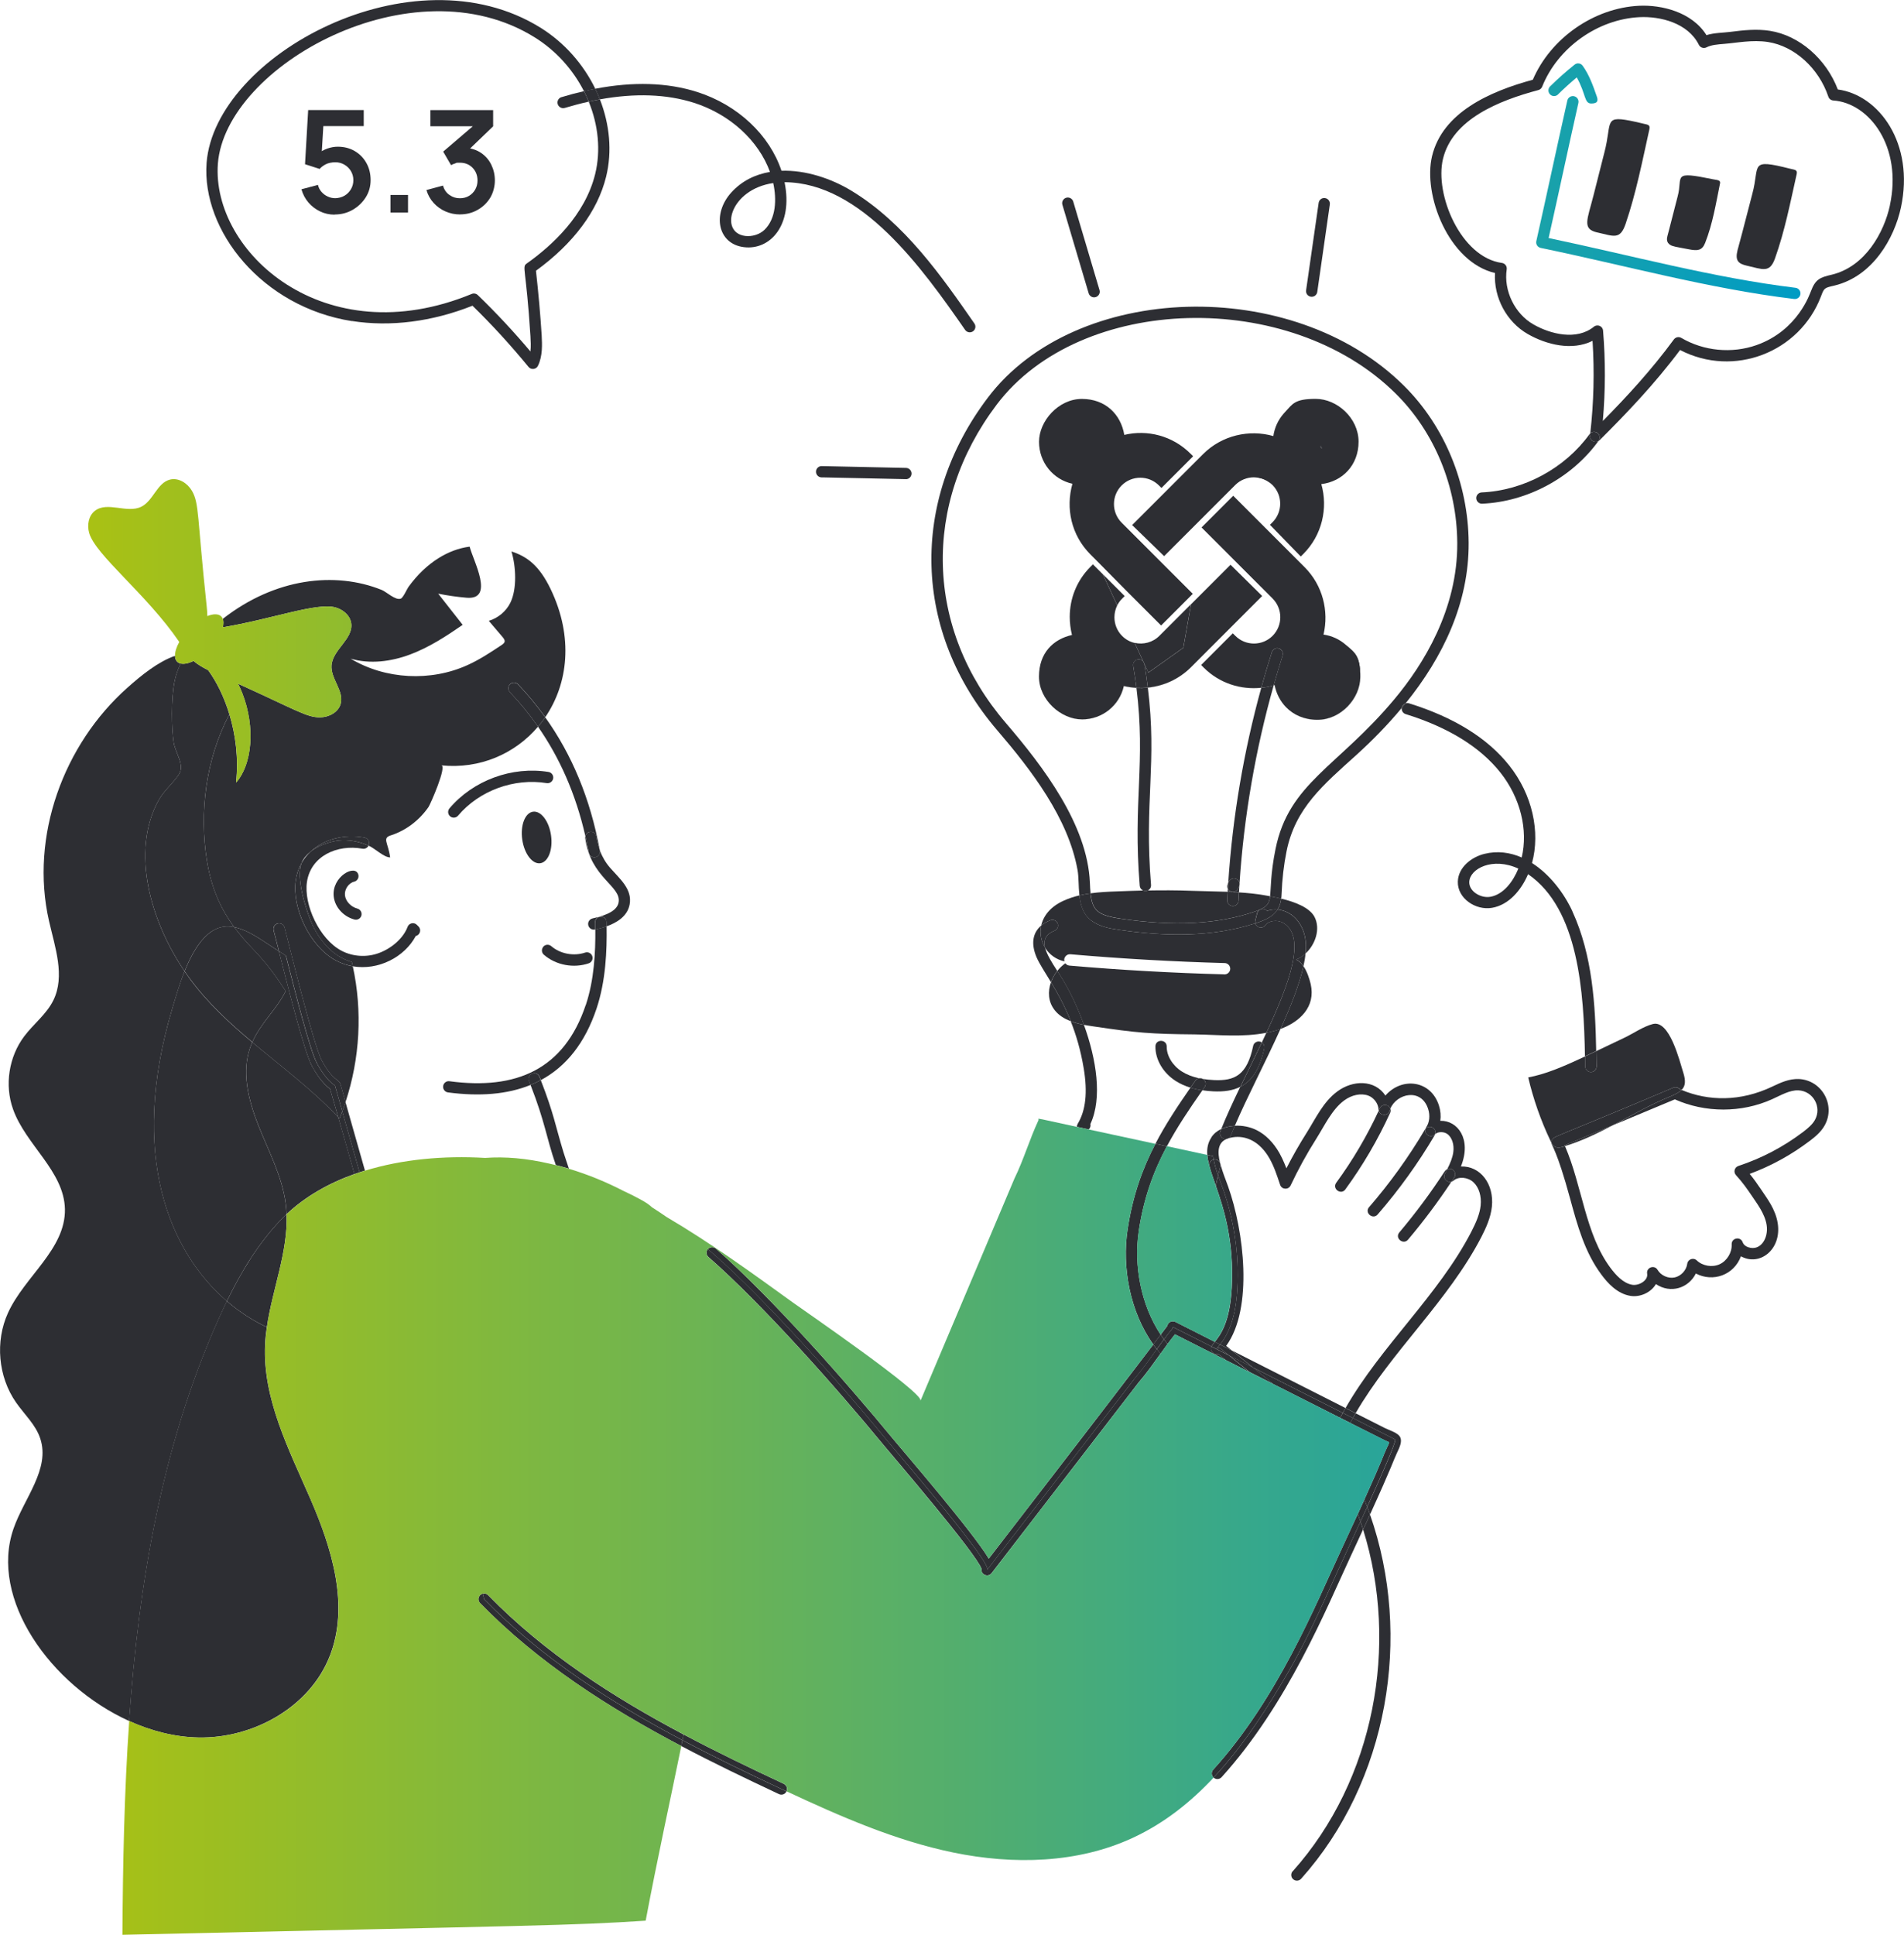 <?xml version="1.0" encoding="UTF-8"?>
<svg id="Layer_1" xmlns="http://www.w3.org/2000/svg" version="1.1" xmlns:xlink="http://www.w3.org/1999/xlink" viewBox="0 0 3762.1 3821.8">
  <!-- Generator: Adobe Illustrator 29.8.1, SVG Export Plug-In . SVG Version: 2.1.1 Build 2)  -->
  <defs>
    <style>
      .st0 {
        fill: url(#Naamloos_verloop_9);
      }

      .st1 {
        fill: none;
      }

      .st2 {
        fill: #2d2e33;
      }
    </style>
    <linearGradient id="Naamloos_verloop_9" data-name="Naamloos verloop 9" x1="174.2" y1="1973.5" x2="3557.7" y2="1973.5" gradientUnits="userSpaceOnUse">
      <stop offset="0" stop-color="#a9c114"/>
      <stop offset="1" stop-color="#009cc4"/>
    </linearGradient>
  </defs>
  <path class="st2" d="M2221.5,859.1c-6.8-40.6-37.2-71.1-83.8-71.1s-84.7,44-84.7,84.7,27.9,74.5,66,82.9c-13.6,48.2-2.5,101.5,35.6,139.6l11.8,11.8,61.8,62.6,66,66,62.6-62.6-140.5-140.5c-20.3-20.3-20.3-53.3,0-73.6,20.3-20.3,53.3-20.3,73.6,0l5,5,62.6-62.6-5-5c-35.6-35.6-85.4-48.2-131.2-37.2h0Z"/>
  <g>
    <path class="st1" d="M2241.9,1269.7l-34.2-73.9c-3.7,7.3-5.6,15.4-5.6,23.4,0,13.3,5.1,26.6,15.2,36.7s15.6,11.6,24.6,13.8Z"/>
    <path class="st1" d="M2397.3,2155.8c-7.6-.4-14.7-1.1-21.5-2.1-26.8,38.2-50.4,73.6-70.1,110.5,26.7,5.7,53.3,11.5,79.8,17.3-1.1-12.8,1-24,8.1-34.6,4.8-7.3,11.6-12.8,19.5-16.5,10.2-25.6,23.4-53.9,37.6-83.4-14.9,7.5-32.7,10-53.4,9Z"/>
    <path class="st1" d="M2360.5,2043.3c-86.4-.8-113.7-3-200.6-15.9-5.9-.9-12-1.8-18.1-3,24.5,67.8,36.8,144.2,12.9,195.7.9,3.9-.3,8-3.3,10.8,32.6,7.1,75.5,16.3,131.7,28.4,19.4-37.3,42.8-72.8,69.2-110.8-10.7-3.3-20.2-7.6-28.8-13-25.3-16-40.8-42.3-40.4-68.5.2-15,22.5-14.4,22.3.3-.2,18.3,11.6,37.6,30.1,49.4,9.5,6,20.7,10.4,33.9,13.2,2.6-.4,5.3,0,7.6,1.4,6.7,1.1,13.8,1.8,21.5,2.2,41.5,2,65.6-9.7,77.7-67.3,1.3-6,7.2-9.9,13.2-8.6,1.4.3,2.7.9,3.9,1.6,3-6.4,6-12.7,9-19.1-46.4,9.2-94.8,3.8-141.8,3.2Z"/>
    <path class="st1" d="M2410.8,2297.1c.4,1,.7,2,.8,3,3.7,13.8,9.6,28.8,15,43.5,31.2,87.5,50.2,240.5-3.8,314.9l11.6,9.4,224.1,113.5c71.2-124.1,183.6-222.8,248.5-348.1,9.8-19.1,16.7-35.3,18.5-52,1.9-18.4-3.3-35.5-14-45.7-11-10.4-29.4-12.1-39.4-3.6-1.4,1.2-2.9,2-4.4,2.4-26.3,39.7-55.1,78.1-85.7,114.4-9.2,11-26.7-2.9-17.1-14.4,32.3-38.2,62.5-78.9,89.7-120.8,1.2-1.9,3-3.3,4.9-4.1,6-11.9,10.4-22.6,12-33.9,2-14.4-2.4-28.1-11.1-35-7.1-5.6-18.9-5.7-24.8-.3-.3.8-.6,1.6-1,2.3-32.7,55.3-70.5,107.9-112.6,156.4-9.5,10.9-26.6-3.4-16.9-14.6,41.2-47.5,78.3-99,110.2-153.1.3-.5.6-.9,1-1.4.3-1.1.8-2.2,1.6-3.2,6.5-9.7,8-23.1,3.9-36-13.4-42.2-62.3-30.9-74.8-.6.9,2.6.9,5.6-.4,8.3-24.2,53.1-53.9,103.9-88.4,151-8.7,11.9-26.8-1.3-18-13.2,32.5-44.4,60.7-92.3,83.9-142.3-.2-.8-.3-1.7-.4-2.6-.4-11.4-9.1-23.1-20.2-27.2-14.4-5.3-32.9-1.5-48.1,9.9-23.6,17.6-38,49-54.6,75.2-18.7,29.6-35.8,60.7-50.8,92.4-4.3,9.1-17.5,8.3-20.7-1.2-6.5-19.2-11.4-34.9-20.9-52-19.7-34.5-47.3-46-72.9-41.9-3.3.5-6.2,1.2-8.8,2.1-.7.4-1.5.6-2.3.8-18.3,7.5-19.1,25.7-13.7,47.6Z"/>
    <path class="st1" d="M2259.1,1759.2c-3.9-1.5-6.7-5.2-7.1-9.5-13.7-166.7,12.1-242.5-6.5-390.9-8.4-.5-16.7-1.7-24.9-3.7-8.4,38.1-42.3,66-82.9,66s-84.7-38.1-84.7-84.7,0,0,0,0,0,0,0,0c0-46.5,27.9-73.6,65.1-82.1-2.9-11.8-4.4-23.9-4.4-35.8,0-36,13.5-71.4,40.8-98.8l5-5,19.3,19.3-12.5-26.9-11.8-11.8c-38.1-38.1-49.1-91.4-35.6-139.6-38.1-8.4-66-42.3-66-82.9s38.1-84.7,84.7-84.7,77,30.5,83.8,71.1c45.7-11,95.6,1.7,131.2,37.2l5,5-62.6,62.6h0,0l-5-5c-20.3-20.3-53.3-20.3-73.6,0-20.3,20.3-20.3,53.3,0,73.6l140.5,140.5-3.6,20.3,78-78,62.6,61.8h-.1c0,.1.1.2.1.2l-140.5,140.5c-24.1,24.1-54.4,37.4-85.5,40.5,18.5,149.7-7.4,223.8,6.3,389.5.4,4.9-2.4,9.2-6.6,11.1,28.6-.6,57.3-.6,85.9.6,23.7,1,48,1.1,72.2,2,.1-1.9.2-3.8.3-5.7-1.3-2.3-1.7-5.2-.7-8.4.4-1.5,1-2.8,1.5-4,8.6-130.1,30.5-259.1,65.2-384.8-40.7,4.2-82.7-8.7-114-40l-5-5h0c0,0,62.6-62.7,62.6-62.7l5,5c20.3,20.3,53.3,20.3,73.6,0s20.3-53.3,0-73.6l-140.4-140.4h0,0c0,0,62.6-62.7,62.6-62.7l141.3,141.3s0,0,0,0h0c35.6,35.6,48.2,86.3,37.3,132.9,16.8,2.4,32,9.7,44,20.4,17.7,15.6,28.8,38.3,28.8,63.6,0,42.4-38.1,84.7-84.7,84.7s-47.3-9.6-62.1-24.9c-11.5-11.8-19.3-27-22.6-43.7-.7.2-1.3.4-2,.6-36,127.4-58.6,258.3-67.4,390.4.3,1.6.2,3.3-.3,5-.3,4.4-.6,8.9-.8,13.3,16.9,1.1,33.7,2.8,50.2,5.6,3.4.6,7.2,1.2,11.3,2,2-16.5.7-43.4,10.8-93.4,26.4-130.6,122.8-161.9,235-296.1,57.1-68.3,125-177.3,124.1-308.7-.7-111.2-44.9-218.4-121.1-294.3-210-208.7-623.6-197.5-788.8,21.1-148.5,196.4-141.5,443.3,17.8,628.9,74.4,86.8,161.3,201.2,166.2,315.3.3,8.1.8,15.2,1.4,21.5,17.2-2.3,34.8-3.1,52.1-3.8,17.3-.7,34.7-1.3,52.1-1.7ZM2377.2,897.2s0,0,0,0h0c37.2-37.3,91.4-49.1,138.7-35.7,2.4-16.8,9.7-32.1,20.4-44.4,0,0,0,0,.1-.1.8-.9,1.5-1.7,2.3-2.6,15.5-16.3,37.2-26.5,61-26.5,42.3,0,84.7,38.1,84.7,84.7s-32.2,78.7-73.6,83.8c13.6,47.4,1.7,100.7-35.6,138h0l-5,5h0s0,0,0,0l-60.9-62.6,5-5c20.3-20.3,20.3-53.3,0-73.6-10.1-10.1-23.4-15.2-36.8-15.2-13.3,0-26.6,5.1-36.8,15.2l-140.5,140.5h0s0,0,0,0l-63-61.3-.4.4h0s0,0,0,0v-.9h0c0,0,0,0,0,0l.4.4,140-140Z"/>
    <path class="st1" d="M2105.1,1902.6c1.8,2.5,4.6,4.3,8,4.6,101.5,8.8,204.5,14.6,306.3,17.3q.1.1.3.1c6,0,11-4.9,11.2-10.9.1-6.3-4.8-11.3-10.9-11.5-101.4-2.8-203.9-8.6-305-17.4-8.4-.6-14,7.8-11.6,14.1-16.9-3.7-30.2-13.8-38.3-26.9,3.4,13.7,13.5,29.6,24,45.7,4.6-5.8,10-11,16-15.2Z"/>
    <path class="st1" d="M3182.4,2504.8c9.5,12.7,24.3,30,42.9,33,13.7,2.2,31.6-9,29.3-21.9-2.2-12.3,14.4-18.3,20.6-7.6,6.5,11.1,21,17.6,33.6,15,12.7-2.6,23.4-14.2,25-27,1.1-9.1,12.1-13,18.8-6.7,11.6,11.1,30.6,14.3,45.2,7.6,14.6-6.7,24.6-23.2,23.8-39.2-.6-12.8,17.4-16.4,21.7-4.3,2.2,6.1,8,8.9,11.3,10,24.3,8.1,40.1-18.1,36.1-43.9-3.6-23.1-20.2-43.9-29-57.3-10.5-15.3-18-26.3-31.6-41.3-5.5-6-2.9-15.6,4.7-18.1,46.3-15.3,89.4-38,128.3-67.5,8.4-6.4,17.9-14,23.1-23.6,14-25.4-3.7-57-32.7-58.3-17.1-.8-34.2,9.5-52.2,17.6-60.2,27.1-131.7,27.1-192,.2l-121.9,50.9c-30.8,16.2-61.9,31.4-95.1,41.5,34.1,78.6,39.9,173.9,90.1,240.8Z"/>
    <path class="st1" d="M613.5,1682.5c-7.8,6.2-14.1,13.6-17.4,22,4.7-8.3,10.6-15.6,17.4-22Z"/>
    <path class="st1" d="M2903.1,1742.3c-.6,18.4,22.6,32.4,41.4,29.2,26.4-4.5,45.5-30.8,55.5-55.7-50.6-23.5-96.1.1-97,26.5Z"/>
    <path class="st1" d="M721.1,2312.3c73.2-22.5,155.6-30,237.3-25.2,39.7-2.8,80.6.5,128.5,11.6,3.8.9,7.5,1.8,11.2,2.7-19.5-57-20.6-82.9-49.9-158.2-45.8,18.7-100.6,23.1-163.2,14.8-6.1-.8-10.4-6.4-9.6-12.5s6.5-10.4,12.5-9.6c131.9,17.7,226.7-23.3,269.2-150.5,16.6-49.8,19.2-104.4,18.8-149.3-.2,0-.3,0-.5.1-5.9,1.3-11.9-2.4-13.3-8.6-1.3-6,2.5-12,8.6-13.3,31.9-6.9,48.7-17.2,51.4-31.6,6-32.5-55.5-48.3-66-126.9-.2-1.5,0-2.9.3-4.2-19.1-83.8-51.1-155.1-93.5-216-45.3,53.4-114.7,84.2-191.1,76.5,11.6,1.2-21.7,77-25.3,82.2-17.7,25.6-43.6,45.8-73.4,55.7-19.1,5.7-6.5,14-2.4,43.9-12.7-.1-29.6-17.6-42.4-23.2,0,0-.2,0-.3-.1-2.1,4.5-7.1,7.1-12.1,6.2-49.8-9.1-102.2,14.3-109.7,65.7-6.5,44.6,24.5,112.9,68.4,135.9,22.5,11.8,50.3,13.4,74.3,4.3,26.1-9.9,48.2-30.1,56.1-51.5,2.8-7.5,12.5-9.8,18.4-4l3.2,3.2c6.3,6.2,3.1,16.8-5.3,18.8-22.2,42-74.3,68.6-124.5,60,19.3,88.6,14.1,182.2-14.4,268.2,1.4,5.1,2.8,10.2,4.3,15.3,9.5,33.9,7.3,26.1,34.1,119.9ZM1031.9,1658.3c-3.9-28.1,5.6-52.7,21.3-54.9s31.6,18.8,35.6,46.9-5.6,52.7-21.3,54.9-31.6-18.8-35.6-46.9ZM1156.1,1881.8c5.8-2,12.2,1.1,14.2,7,2,5.8-1.1,12.2-7,14.2-29.7,10.1-64.6,3.9-88.7-17-4.7-4-5.2-11.1-1.1-15.7,4-4.7,11.1-5.2,15.7-1.1,17.6,15.3,44.5,20.4,66.9,12.8ZM888,1596.8c46.8-55.3,123.6-83.6,195.7-71.9,6.1,1,10.2,6.7,9.2,12.8-1,6.1-6.8,10.2-12.8,9.2-64.5-10.4-133.2,14.8-175.1,64.3-4,4.7-11,5.3-15.7,1.3-4.7-4-5.3-11-1.3-15.7ZM714.2,1808.5c-1.5,5.9-7.6,9.5-13.6,8-21.8-5.7-38.8-24.3-41.1-45.3-4.5-39.7,43.4-65.2,48.7-43,1.4,6-2.3,12-8.3,13.5-11.1,2.6-19.6,15.2-18.2,27,1.3,11.8,11.7,22.9,24.6,26.2,6,1.6,9.5,7.6,8,13.6Z"/>
    <path class="st1" d="M3622.5,198.4c-4.5-.3-8.4-3.3-9.8-7.6-18.9-56.3-66.8-99.7-119.1-107.9-31.2-4.9-61.8,1.7-86.9,3.7-12.6,1-25.5,2-34.6,6.8-5.6,2.9-12.4.6-15.2-4.9-21.6-43.5-76.7-56.6-117.2-54.7-82.7,4-161.8,60.5-192.4,137.3-1.3,3.3-4.1,5.7-7.5,6.7-77.9,20.7-169.5,57.3-188.5,135.9-16.9,70.1,35.1,194.5,116.4,205.6,6.2.8,10.5,6.6,9.5,12.7-6.3,41.9,15.8,87.6,52.7,108.7,34,19.4,85.7,32.2,119.5,4.6,7-5.7,17.4-1.2,18.2,7.7,4.9,59.3,4.7,119.2-.5,178.5,47.5-48.2,96.3-100.9,140.4-161.1,3.4-4.6,9.7-5.9,14.7-3,44.4,26,99.8,31.4,148.3,14.3,83.1-29.2,106.5-104.3,107.5-105.8,9-24,17.4-27.9,41.5-33.4,66.4-16,103.4-83.8,114.9-137,25.1-116.1-40.7-202.2-111.8-207.1ZM3433.1,494.3c3-11.7,6.4-23.4,9.4-35.1,6.6-25.3,13.1-50.5,19.7-75.8,15.7-57.5-7.7-70.8,75.4-49.9,8.5,2.1,14.3,1.6,12.3,10.8-12.6,56-23.4,112-42.8,166.3-10.6,29.6-24.4,21.3-55.7,14.3-16.2-3.6-23.8-9.5-18.3-30.6ZM3294.6,466.1c3.2-12.7-1.2,5.8,20.2-78.3,10.8-39.8-13.3-50.8,70.7-33.5,7.4,1.5,14.4,1.2,13,8-8.1,39.6-14.4,79.3-29.4,117.5-6.1,15.5-15.4,15.8-31.5,12.8-27.4-5.1-32.7-5.7-37.9-9.1-7.5-4.8-6.6-12-5.2-17.5ZM3232.2,240.7c4.9,1.1,9.7,2.2,14.5,3.4,9.1,2.3,14.3,1.8,12.1,11.7-13.9,62.6-26,125.2-46.8,186.1-11,32.3-23,24.7-56.3,17.1-30.4-6.9-19.6-25.1-7.5-72.9,7.2-28.3,14.4-56.5,21.5-84.8,16.6-62.4-4-75.1,62.3-60.7ZM3062.8,170.7c15.3-15.1,31.6-29.6,48.4-43,4.9-3.9,12.3-3,16,2.2,13.2,18.5,20.5,39.5,27.6,59.8,2.5,7.2-2.8,14.8-10.5,14.8-14.5,0-10.1-18.3-28.8-51.6-12.8,10.7-25.2,21.9-37,33.6-4.4,4.3-11.4,4.3-15.8,0-4.3-4.4-4.3-11.4,0-15.8ZM3557.6,580.9c-.7,5.9-6,10.4-12.4,9.7-169-20.5-334.8-66.7-500.9-100.9-6.1-1.3-10-7.3-8.6-13.4,20.7-91.4,40.4-185.2,61.3-277.8,1.4-6,7.3-9.8,13.4-8.4,6,1.4,9.8,7.3,8.4,13.4-20.1,88.8-38.8,177.7-58.8,266.7,161.9,33.9,324.1,78.5,487.9,98.3,6.1.7,10.5,6.3,9.7,12.4Z"/>
    <path class="st1" d="M1472.6,466.1c13.6,1.7,28.5-3,37.8-12,23.2-22.2,24.4-61,17.4-92.5-86,12.7-107.1,98-55.2,104.5Z"/>
    <path class="st1" d="M1102,205.7c-1.8-5.9,1.6-12.1,7.5-13.9,15-4.5,29.8-8.4,44.3-11.8-21.7-42.4-55.1-80.1-97.4-106.4-240.9-150.1-610.9,55.8-626,249.5-12.8,173.7,209.5,377.6,501.6,257.3,4.1-1.7,8.8-.8,12,2.3,35.9,34.7,70.8,72.1,104,111.4,1.2-10,.6-20.6,0-30.4-8.7-135.9-17.3-136.3-7.3-143.4,50.7-35.9,115.3-95.8,135.2-176.7,11.5-46.7,6.1-96.9-12.7-142.9-15.5,3.4-31.3,7.6-47.4,12.4-5.9,1.8-12.1-1.6-13.9-7.5Z"/>
    <path class="st1" d="M1630.2,943.2s0,0,.1,0c0,0,0,0-.1,0Z"/>
    <path class="st1" d="M1628,943.1c.7,0,1.3,0,1.8,0-.4,0-1,0-1.8,0Z"/>
    <path class="st1" d="M1630.4,943.2c0,0,0,0,0,0h0Z"/>
    <path class="st1" d="M1630,943.2c0,0,.1,0,.2,0,0,0-.1,0-.2,0Z"/>
    <path class="st2" d="M498.5,2058.7c-16,36.3-19.6,84,11.3,162.4,20.2,51.8,47.8,101.8,54.8,157,.9,6.7,1.4,13.5,1.7,20.2,37.1-34.9,83-61,134.1-79.2-8.6-30.6-19.1-67.6-32-112.2-51.5-54.6-112.3-99.9-169.9-148.2Z"/>
    <path class="st2" d="M2449.2,1744.4c-.1,1.7-.2,3.4-.3,5,.5-1.8.6-3.5.3-5Z"/>
    <path class="st2" d="M2425.4,1747.5c-1,3.2-.5,6.1.7,8.4.2-4.1.5-8.3.8-12.4-.6,1.2-1.1,2.5-1.5,4Z"/>
    <path class="st2" d="M2410.8,2297.1c.2,1,.5,2,.8,3-.1-1-.4-2.1-.8-3Z"/>
    <path class="st2" d="M2502.2,2040.1c-3,6.3-6,12.7-9,19.1,3.7,2.5,5.7,7,4.7,11.6-8.7,41.2-24.5,64.6-47.3,76.1-14.2,29.5-27.4,57.9-37.6,83.4,8.1-3.9,17.3-6,26.9-6.5,23.6-55.3,60.3-125,90.2-191.3-3.6,1.3-7.2,2.5-10.8,3.5-5.7,1.6-11.4,3-17.2,4.1Z"/>
    <path class="st2" d="M2424.5,2249.5c.8-.2,1.5-.5,2.3-.8-.8.3-1.5.5-2.3.8Z"/>
    <path class="st2" d="M2575.5,1908.6c2-8.8,3.4-17.2,4.1-25.1-5.6,5.2-12,9.3-18.7,11.8,5.8,2.6,10.6,7.4,14.6,13.2Z"/>
    <path class="st2" d="M2065.1,1872.2c-8-12.8-11.1-28.6-7.7-44-16.5,13.9-21,35.3-9.2,62.9,5.7,13,16.2,28.9,28.4,49,2.8-7.9,7.1-15.5,12.4-22.3-10.4-16-20.5-32-24-45.7Z"/>
    <path class="st2" d="M2154.6,2220.1c23.9-51.5,11.7-127.9-12.9-195.7-8.9-1.7-17.8-3.9-26.1-7.1,10.5,26.3,19.7,57,25.7,93.1,7.9,47.4,4,83.1-11.8,109.4-1.1,1.9-1.7,4-1.6,6.1,7.1,1.5,14.9,3.2,23.3,5.1,3-2.7,4.2-6.9,3.3-10.8Z"/>
    <path class="st2" d="M1370.7,202.9c72,22.9,128.4,75.2,150.7,136.7-28.9,4.9-55.5,17.6-76.4,40.6-38.3,42.3-27.1,101.6,24.8,108,51.8,6.5,97.8-43.4,80.4-128.3,151.7.8,272.3,170.2,356.8,291.8,3.5,5,10.4,6.3,15.5,2.8,5.1-3.5,6.3-10.5,2.8-15.5-64.5-92.9-137.6-198.1-242.4-261.9-40.7-24.8-91.5-41.4-138.8-39.8-23.3-70.2-86.1-130.1-166.8-155.7-58.7-18.6-126.1-20.7-201.2-6.3,3.3,6.9,6.4,13.9,9.2,21,69.4-12.6,131.5-10.4,185.3,6.6ZM1510.4,454.1c-9.4,9-24.2,13.6-37.8,12-51.9-6.5-30.7-91.8,55.2-104.5,7,31.5,5.8,70.3-17.4,92.5Z"/>
    <path class="st2" d="M1109.5,191.8c-5.9,1.8-9.3,8-7.5,13.9,1.8,5.9,8,9.2,13.9,7.5,16.1-4.8,31.9-9,47.4-12.4-2.9-7-6-13.9-9.5-20.7-14.5,3.3-29.3,7.2-44.3,11.8Z"/>
    <path class="st2" d="M3107.1,1800.5c-17.2-37.3-45.5-73.7-80-95.7,16.8-61.9.6-135.3-45-192.7-42.8-54-109.4-95.3-198-122.8-2.4-.8-4.9-.6-7.1.2-2.4,3-4.8,5.9-7.3,8.8-.8,5.4,2.4,10.7,7.7,12.3,84.2,26.1,147.1,65,187.1,115.3,39.9,50.3,55.1,113.8,42.2,167.9-22.9-10-47.9-13.5-73.8-7.1-24.6,6.1-51.5,25.8-52.4,54.7-1,33.2,35.2,57.4,67.5,51.9,33.2-5.7,57.8-34.8,71.3-66.5,100.3,69,110.2,234.1,112.4,359.8,7-3.3,14.4-6.8,22.2-10.5-1.7-90.2-7-188.7-47-275.7ZM2944.5,1771.5c-18.8,3.2-42-10.8-41.4-29.2.8-26.4,46.3-50,97-26.5-10.1,24.9-29.1,51.2-55.5,55.7Z"/>
    <path class="st2" d="M1088.8,1650.3c-3.9-28.1-19.9-49.1-35.6-46.9s-25.3,26.8-21.3,54.9,19.9,49.1,35.6,46.9,25.3-26.8,21.3-54.9Z"/>
    <path class="st2" d="M889.4,1612.5c4.7,4,11.7,3.4,15.7-1.3,41.8-49.5,110.6-74.7,175.1-64.3,6,1,11.8-3.1,12.8-9.2,1-6.1-3.1-11.8-9.2-12.8-72-11.7-148.9,16.6-195.7,71.9-4,4.7-3.4,11.8,1.3,15.7Z"/>
    <path class="st2" d="M1098.2,2301.4c8.7,2.2,17.4,4.6,25.9,7.1-3.4-10.7-7.4-21.4-10.6-32-15.9-51.8-18.9-76.1-45-142.9-6.5,3.5-13.3,6.7-20.2,9.5,29.3,75.3,30.4,101.2,49.9,158.2Z"/>
    <path class="st2" d="M710.5,2315.7c3.5-1.2,7.1-2.3,10.6-3.4-26.8-93.8-24.6-86-34.1-119.9-1.4-5.1-2.8-10.2-4.3-15.3-2,6.1-4.2,12.3-6.5,18.3,6.1,21.6,16.3,57.6,34.2,120.3Z"/>
    <path class="st2" d="M676.3,2195.4c-1.8,4.7-3.6,9.5-5.5,14.2-.8-.9-1.6-1.7-2.5-2.6,12.9,44.7,23.4,81.6,32,112.2,3.4-1.2,6.7-2.4,10.2-3.5-17.9-62.7-28.1-98.7-34.2-120.3Z"/>
    <path class="st2" d="M1157.3,1985.3c-42.6,127.3-137.3,168.2-269.2,150.5-6.1-.9-11.7,3.5-12.5,9.6s3.5,11.7,9.6,12.5c62.6,8.3,117.4,3.9,163.2-14.8-1-2.6-2-5.2-3.1-7.9-2.3-5.7.5-12.2,6.3-14.5,5.7-2.3,12.2.5,14.5,6.2.9,2.3,1.8,4.5,2.6,6.7,49.8-26.8,87.1-73,110-141.3,18.4-55,20.6-114.7,19.9-162.4-9,3.1-17.2,4.9-22.3,6,.4,44.8-2.2,99.5-18.8,149.3Z"/>
    <path class="st2" d="M1051.4,2120.7c-5.7,2.3-8.5,8.8-6.3,14.5,1.1,2.7,2.1,5.4,3.1,7.9,7-2.8,13.7-6,20.2-9.5-.9-2.2-1.7-4.4-2.6-6.7-2.3-5.7-8.8-8.5-14.5-6.2Z"/>
    <path class="st2" d="M1156.6,1651.5c1.1-4.3,4.7-7.7,9.3-8.3,6.1-.9,11.7,3.5,12.5,9.6,1.2,9.3,3.5,18.3,6.7,26.8-18.7-102.6-55.5-189.5-107.8-262.7-4.4,6.5-9.1,12.7-14.2,18.6,42.4,60.9,74.4,132.2,93.5,216Z"/>
    <path class="st2" d="M440.3,1239.1c95.6-15.8,184.5-49.1,221.8-39.4,15.2,3.9,29.4,15.6,31.8,31.1,4.8,31.2-36.8,52.3-38.9,83.8-1.8,26.4,25.2,50.4,18,75.9-4.7,16.8-23.4,26.4-40.9,26.5-25.9,0-43.8-12.8-161.8-66.5,2.3,4.6,4.4,9.2,6.3,13.8.8,1.7,1.5,3.5,2.2,5.3,0,0,0,0,0,0,26.3,67.6,19.1,141.1-12.4,176.2,5.2-47.7-.8-94.2-13.1-134.8-47.3,89.2-59.6,195.8-44.4,289.4,8.4,52.2,25.7,92.9,53.9,131.1,29.3,5.7,58.7,28.8,82.5,43.8,1.9,1.2,3.9,2.5,5.8,3.7-4.9-19.7-8.7-34.6-10.5-41.1-1.6-5.9,1.9-12.1,7.8-13.7,6-1.6,12.1,1.9,13.7,7.8,7.2,26.3,56.6,231,73.6,262.7,21.3,39.9,34,37.1,36.8,46.5,3.4,11.5,6.8,23.6,10.2,35.8,28.5-86.1,33.7-179.6,14.4-268.2-11.1-1.9-22-5.5-32.6-11-52.6-27.5-88.1-105.1-80.2-158.9,1.9-12.8,5.9-24.3,11.7-34.4,3.3-8.5,9.6-15.9,17.4-22,26.3-24.8,66.4-35.2,106.7-27.9,6.1,1.1,10.1,6.9,9,13-.2,1-.5,1.9-.9,2.8,0,0,.2,0,.3.1,12.8,5.7,29.8,23.1,42.4,23.2-4.1-29.9-16.7-38.3,2.4-43.9,29.8-9.8,55.7-30.1,73.4-55.7,3.6-5.2,36.9-81,25.3-82.2,76.4,7.7,145.8-23.1,191.1-76.5-16.9-24.3-35.5-47-55.6-68.2-4.2-4.5-4.1-11.5.4-15.8,4.5-4.3,11.5-4.1,15.8.4,19.4,20.3,37.3,42,53.7,64.9,44.8-65.7,56.5-157.8,10.4-253.4-22.1-45.6-45.7-63.8-77.2-74,9,30,11.1,74-2.1,101.1-8.3,17.1-24.3,30.5-42.7,36,9.2,10.7,18.3,21.6,27.5,32.3,6.2,7.4,4.6,10.8-1.8,15.2-21.7,14.4-43.5,28.9-67.1,39.6-73.2,33.5-163.1,28.7-231.6-12.4,38.1,11.2,80.1,5.8,117.4-8.2,37.5-14,71.2-36,104-58.6-16.2-20.5-32.3-41.1-48.4-61.6,18.3,3.7,37.1,6.4,55.8,8,56.8,5.1,13.3-73.1,6.4-100.8-.4,0-.7.1-1.2.1-39,5.2-83.3,29.3-119.7,79.3-3.3,4.8-10.4,21.3-15.2,23.2-10.6,4-28.3-13.5-38-17.3-91.9-36.8-210.3-23.5-313.7,57.3,1.6,4.3,1.5,9.9,0,16.2Z"/>
    <path class="st2" d="M564.4,1957.9c-18,36.4-48.9,62.2-65.9,100.9,57.5,48.3,118.4,93.6,169.9,148.2-5-17.4-10.4-35.9-16.1-55.7-16-12.1-28.3-31.4-36.1-45.9-14.8-27.5-47.5-156.7-65-226.3-1.9-1.2-3.9-2.5-5.8-3.7-23.8-15-53.1-38.1-82.5-43.8,10.6,14.3,22.6,28.3,36.3,42.5,25,25.6,46.3,54,65.2,83.9Z"/>
    <path class="st2" d="M626,2100c8.3,15.6,21,34.4,35.9,44.4,5.8,19.9,3.3,11.6,14.5,51,2.3-6.1,4.4-12.2,6.5-18.3-3.4-12.3-6.9-24.4-10.2-35.8-2.8-9.4-15.4-6.6-36.8-46.5-17.1-31.7-66.4-236.4-73.6-262.7-1.6-5.9-7.8-9.5-13.7-7.8-5.9,1.6-9.4,7.8-7.8,13.7,1.8,6.5,5.5,21.4,10.5,41.1,4.6,2.9,9.2,5.9,13.7,8.8,18.3,71.9,47.8,187.4,61.2,212.3Z"/>
    <path class="st2" d="M652.2,2151.2c5.7,19.8,11.1,38.4,16.1,55.7.8.9,1.6,1.7,2.5,2.6,1.9-4.7,3.7-9.4,5.5-14.2-11.1-39.5-8.6-31.1-14.5-51-14.9-10-27.5-28.7-35.9-44.4-13.4-24.9-42.9-140.4-61.2-212.3-4.5-2.9-9.1-5.9-13.7-8.8,17.5,69.6,50.2,198.8,65,226.3,7.7,14.5,20.1,33.8,36.1,45.9Z"/>
    <path class="st2" d="M1007.9,1351.5c-4.5,4.3-4.6,11.3-.4,15.8,20.1,21.1,38.7,43.8,55.6,68.2,5-5.9,9.8-12.1,14.2-18.6-16.4-23-34.3-44.6-53.7-64.9-4.3-4.5-11.3-4.6-15.8-.4Z"/>
    <path class="st2" d="M1176.3,1693.3c-6,1.1-11.9-2.9-13-9-2-11.2-4.3-22.1-6.7-32.8-.3,1.3-.4,2.8-.3,4.2,10.5,78.6,71.9,94.5,66,126.9-2.6,14.4-19.4,24.7-51.4,31.6-6,1.3-9.9,7.2-8.6,13.3,1.3,6.1,7.4,9.9,13.3,8.6.2,0,.3,0,.5-.1,0-4.8-.1-9.4-.2-14-.3-14.5,22-15.7,22.3-.5,0,2.8.1,5.6.1,8.4,18.9-6.6,41.4-19.1,45.8-43.3,5.6-30.4-19.8-50.8-38.6-72.4-8.8-10.1-15.7-21.9-20.5-34.7,0,.3.1.5.2.8,1.1,6.1-2.9,11.9-9,13Z"/>
    <path class="st2" d="M1176,1822.1c0,4.5.2,9.2.2,14,5.1-1.1,13.3-2.9,22.3-6,0-2.8,0-5.7-.1-8.4-.3-15.2-22.6-14-22.3.5Z"/>
    <path class="st2" d="M1166,1643.2c-4.7.6-8.2,4-9.3,8.3,2.5,10.7,4.7,21.7,6.7,32.8,1.1,6.1,7,10.1,13,9,6.1-1.1,10.1-6.9,9-13,0-.3-.1-.5-.2-.8-3.2-8.5-5.4-17.5-6.7-26.8-.8-6.1-6.5-10.5-12.5-9.6Z"/>
    <path class="st2" d="M821.6,1848.9c8.4-2,11.6-12.6,5.3-18.8l-3.2-3.2c-5.8-5.9-15.6-3.5-18.4,4-7.9,21.4-30,41.6-56.1,51.5-24,9.1-51.8,7.5-74.3-4.3-43.9-22.9-75-91.3-68.4-135.9,7.5-51.3,59.9-74.8,109.7-65.7,5,.9,10-1.7,12.1-6.2-16.3-6.9-33.6-10.9-51.4-10.5-18.9.4-45.3,8.3-63.4,22.6-6.8,6.4-12.7,13.8-17.4,22,0,.2-.1.3-.2.5-11.2,29,7.4,87.5,18.6,115.4,14.7,36.3,42.9,69.5,80.7,79.9.7,2.9,1.3,5.7,1.9,8.6,50.2,8.6,102.2-18,124.5-60Z"/>
    <path class="st2" d="M614.5,1820.3c-11.2-27.8-29.8-86.3-18.6-115.4,0-.2.1-.3.2-.5-5.8,10.2-9.9,21.7-11.7,34.4-7.9,53.8,27.6,131.5,80.2,158.9,10.5,5.5,21.5,9.1,32.6,11-.6-2.9-1.3-5.7-1.9-8.6-37.8-10.4-65.9-43.6-80.7-79.9Z"/>
    <path class="st2" d="M728.3,1670.3c.4-.9.7-1.8.9-2.8,1.1-6.1-2.9-11.9-9-13-40.2-7.3-80.3,3.1-106.7,27.9,18-14.2,44.5-22.2,63.4-22.6,17.8-.4,35.1,3.5,51.4,10.5Z"/>
    <path class="st2" d="M706.2,1794.8c-12.9-3.4-23.2-14.4-24.6-26.2-1.3-11.7,7.2-24.3,18.2-27,6-1.4,9.7-7.4,8.3-13.5-5.3-22.3-53.2,3.2-48.7,43,2.4,21,19.3,39.6,41.1,45.3,6,1.5,12.1-2.1,13.6-8,1.5-6-2-12.1-8-13.6Z"/>
    <path class="st2" d="M1073.5,1870.2c-4,4.7-3.5,11.7,1.1,15.7,24.1,20.9,59.1,27.1,88.7,17,5.8-2,9-8.3,7-14.2-2-5.8-8.3-9-14.2-7-22.4,7.6-49.3,2.5-66.9-12.8-4.7-4-11.7-3.5-15.7,1.1Z"/>
    <path class="st2" d="M448.3,2570.2c-113.2-97.4-194.4-287.7-107.9-577.9,6.2-20.6,13.9-47.6,24.3-73.7-67-98.6-107-236-51.6-337.3,10.9-19.6,27.8-33,40.2-51.2,12.5-18.5-6.7-42.4-10.1-63.4-4.1-26.3-5.6-85.7,1.9-121.6,2.7-12.7,6.8-24,12-34.3-2.7-.6-5-1.8-6.9-3.6-2.9-2.8-4.4-6.9-4.5-11.7-33.8,11.9-66.3,38.3-94.1,63.1-125.9,111.9-192.8,293.2-154.8,460.5,11.9,52.2,32.3,108.8,8.6,156.9-13.5,27.5-39.3,46.7-57.7,71.3-30.2,40.3-38.9,96-22,143.5,25,70.8,100.9,122.4,102.6,197.5,1.5,79.3-79.6,132.9-112.5,205.1-25.7,56.3-19.5,126.1,15.8,176.8,16.5,23.7,39,44.1,47.9,71.3,20.1,60.3-31.9,118-52.7,177.9-48.4,138.7,72.7,309.7,228.4,380.2,19-272.5,64.6-541.5,174.8-789.7,5.9-13.3,12-26.5,18.4-39.6Z"/>
    <path class="st2" d="M566.2,2398.4c-.3-6.7-.8-13.4-1.7-20.2-7-55.2-34.5-105.2-54.8-157-30.9-78.5-27.2-126.1-11.3-162.4-45-37.8-87.9-77.3-122.7-124.5-3.8-5.1-7.5-10.3-11.1-15.6-10.5,26.1-18.2,53.1-24.3,73.7-86.5,290.2-5.3,480.5,107.9,577.9,28.3-58.1,61.9-113.8,106.4-160.4,3.7-3.9,7.6-7.7,11.5-11.4Z"/>
    <path class="st2" d="M478.9,1369.5c-.7-1.8-1.5-3.5-2.2-5.3.7,1.8,1.5,3.6,2.2,5.3,0,0,0,0,0,0Z"/>
    <path class="st2" d="M419.4,1839.1c14-9,28.7-10.5,43.4-7.6-28.1-38.2-45.4-78.9-53.9-131.1-15.2-93.6-3-200.2,44.4-289.4-10.5-34.5-25.5-64.6-42.1-87.3-10.2-5-20.4-10.9-28.8-18.1-9.7,4.7-18.6,6.6-25.3,5.1-5.3,10.3-9.4,21.6-12,34.3-7.5,35.9-6.1,95.3-1.9,121.6,3.4,21,22.6,45,10.1,63.4-12.4,18.2-29.3,31.6-40.2,51.2-55.4,101.2-15.4,238.6,51.6,337.3,13.1-32.7,30.5-63.9,54.7-79.5Z"/>
    <path class="st2" d="M498.5,2058.7c17-38.7,47.9-64.5,65.9-100.9-18.9-29.9-40.2-58.3-65.2-83.9-13.7-14.1-25.8-28.1-36.3-42.5-14.7-2.9-29.4-1.4-43.4,7.6-24.1,15.5-41.6,46.8-54.7,79.5,3.6,5.3,7.3,10.6,11.1,15.6,34.8,47.2,77.7,86.8,122.7,124.5Z"/>
    <path class="st2" d="M651.7,3271.1c38.8-99.6,4.3-212-38.3-310-42.7-98.1-94.5-198-89.6-304.8.5-11.6,1.7-23.2,3.4-34.7-26.9-12.6-53.7-29.7-79-51.4-6.4,13.1-12.5,26.3-18.4,39.6-110.2,248.2-155.8,517.2-174.8,789.7,43.9,19.9,90.6,31.8,137,32.7,108.4,2.1,220.1-60,259.6-161Z"/>
    <path class="st2" d="M566.2,2398.4c-3.9,3.7-7.8,7.5-11.5,11.4-44.5,46.6-78.1,102.3-106.4,160.4,25.2,21.7,52.1,38.8,79,51.4,10.9-75,41.9-148.4,38.9-223.2Z"/>
    <path class="st2" d="M2369.3,2129.9c-13.2-2.8-24.4-7.2-33.9-13.2-18.5-11.7-30.3-31.1-30.1-49.4.2-14.6-22.1-15.3-22.3-.3-.3,26.2,15.2,52.5,40.4,68.5,8.6,5.4,18.1,9.8,28.8,13,3.2-4.6,6.5-9.3,9.8-14.1,1.8-2.5,4.4-4.1,7.3-4.6Z"/>
    <path class="st2" d="M2476.1,2066.2c-12.1,57.6-36.3,69.3-77.7,67.3-7.7-.4-14.8-1.1-21.5-2.2.2.1.5.3.7.4,5,3.5,6.3,10.5,2.7,15.6-1.5,2.2-3,4.3-4.5,6.4,6.8,1,14,1.7,21.5,2.1,20.7,1,38.5-1.4,53.4-9,13.8-28.6,28.5-58.3,42.5-87.7-1.1-.8-2.5-1.3-3.9-1.6-6-1.3-12,2.6-13.2,8.6Z"/>
    <path class="st2" d="M2498,2070.8c1-4.6-1.1-9.1-4.7-11.6-14,29.4-28.8,59.1-42.5,87.7,22.7-11.5,38.6-34.9,47.3-76.1Z"/>
    <path class="st2" d="M2777.2,1389.5c74.2-91.8,125.4-198.5,124.7-317.5-.8-117-47.3-230-127.7-309.9-219.9-218.6-649.4-205.4-822.4,23.5-155.1,205.1-147.8,463,18.6,656.9,67,78.1,140.3,173.4,158.7,276,2.5,13.8,1.7,32.3,3.7,50.3,7.3-1.7,14.6-3,22.1-4-.7-6.3-1.1-13.4-1.4-21.5-4.9-114.1-91.7-228.5-166.2-315.3-159.3-185.6-166.2-432.5-17.8-628.9,165.3-218.6,578.9-229.8,788.8-21.1,76.3,75.8,120.4,183.1,121.1,294.3.9,131.4-67,240.4-124.1,308.7-112.2,134.2-208.6,165.5-235,296.1-10.1,50-8.8,76.9-10.8,93.4,6.7,1.3,14.3,2.8,22,4.7.4-2.6.6-5.3.7-8.2,1.2-30.3,4.4-58.3,9.9-85.5,17.2-85.4,73-131.6,138.1-190.3,31.8-28.9,62.1-59.8,89.5-92.8,0-.5.2-1.1.4-1.6,1.1-3.5,3.7-6.1,6.9-7.2ZM2531.4,1679.2h.1-.1Z"/>
    <path class="st2" d="M2770.3,1396.7c-.2.5-.3,1.1-.4,1.6,2.4-2.9,4.9-5.9,7.3-8.8-3.2,1.1-5.8,3.7-6.9,7.2Z"/>
    <path class="st2" d="M2083.5,1994.9c8.3,10.7,19.6,17.6,32.2,22.3-12.4-31.3-26.6-56.5-39.1-77.1-6.6,18.5-5.5,38.7,6.9,54.7Z"/>
    <path class="st2" d="M2213.2,1814.5c106.6,15.8,193.7,11.2,266.2-13.9,4-1.4,7.5-2.7,10.5-4.1.3-.1.5-.2.8-.3,13.5-6.2,17.3-12.6,18.9-25.8-4.1-.8-7.9-1.4-11.3-2-16.5-2.9-33.3-4.5-50.2-5.6-.3,5.4-.6,10.9-.9,16.3-.3,6-5.3,10.9-11.7,10.6-6.2-.3-10.9-5.5-10.6-11.7.3-5.5.5-10.9.9-16.4-24.2-.9-48.4-1.1-72.2-2-28.6-1.1-57.3-1.1-85.9-.6-1.1.5-2.3.8-3.6.9-1.8.1-3.5-.2-5-.8-17.4.4-34.7,1-52.1,1.7-17.3.6-34.9,1.4-52.1,3.8,3.6,33.7,14.1,43.2,58.4,49.8Z"/>
    <path class="st2" d="M2089.8,1824.1c2.3,5.7-.6,12.2-6.3,14.5-18.3,7.2-22.1,19.2-18.5,33.6,8.2,13.1,21.5,23.2,38.3,26.9-2.4-6.3,3.2-14.8,11.6-14.1,101.1,8.8,203.6,14.6,305,17.4,6.1.1,11,5.2,10.9,11.5-.1,6-5.2,10.9-11.2,10.9s-.1,0-.3-.1c-101.8-2.7-204.8-8.5-306.3-17.3-3.4-.3-6.3-2.1-8-4.6-6,4.3-11.4,9.5-16,15.2,2.2,3.3,4.4,6.7,6.5,10,16.5,26.3,33.1,60.1,46.2,96.4,6,1.2,12.1,2.1,18.1,3,87,13,114.3,15.1,200.6,15.9,47,.7,95.4,6,141.8-3.2,46-98.5,79.4-189.6,33.6-216.9-11.9-7.1-28.6-5-35.8,4.6-6.1,8.1-17.7,4.3-19.8-3.9-86.1,28.1-181,25.9-270.3,12.7-18.5-2.7-37.9-6.4-53.6-18.2-15.9-11.9-21.3-30.5-23.5-49.7-10.7,2.5-21.1,5.9-31.2,10.5-26.2,11.8-40.1,30.1-44.2,49,4.9-4.2,11-7.6,18-10.4,5.7-2.3,12.2.6,14.5,6.3Z"/>
    <path class="st2" d="M2589.8,1943.9c-2.6-11-7.1-24.8-14.3-35.3-8,36.1-25.1,79.2-45.3,123.9,37.5-13.8,69.9-43.1,59.6-88.6Z"/>
    <path class="st2" d="M2579.8,1859c.8,7.5.8,15.7-.1,24.5,19.2-17.8,29.8-48.2,17.8-72-9.6-18.9-39.1-29.9-65.8-36.4-1.2,8.7-3.7,15.8-7.4,21.6,26.9,2.1,51.4,25.3,55.6,62.2Z"/>
    <path class="st2" d="M2490.7,1796.2c-.3.1-.5.2-.8.3.3-.1.5-.2.8-.3Z"/>
    <path class="st2" d="M2579.8,1859c-4.2-36.9-28.7-60.1-55.6-62.2-7.8,12.2-20.7,19.2-37.5,25-2.2.7-4.3,1.5-6.5,2.2,2.1,8.2,13.7,11.9,19.8,3.9,7.2-9.6,23.9-11.7,35.8-4.6,45.7,27.3,12.4,118.4-33.6,216.9,5.8-1.1,11.5-2.5,17.2-4.1,3.6-1,7.2-2.2,10.8-3.5,20.2-44.7,37.3-87.8,45.3-123.9-4-5.8-8.8-10.6-14.6-13.2,6.7-2.5,13.1-6.6,18.7-11.8.9-8.8,1-17.1.1-24.5Z"/>
    <path class="st2" d="M2095.6,1927.9c-2.1-3.3-4.3-6.7-6.5-10-5.4,6.8-9.6,14.4-12.4,22.3,12.5,20.6,26.6,45.8,39.1,77.1,8.3,3.1,17.2,5.4,26.1,7.1-13.1-36.3-29.7-70.2-46.2-96.4Z"/>
    <path class="st2" d="M2065.1,1872.2c-3.6-14.4.1-26.4,18.5-33.6,5.7-2.3,8.5-8.8,6.3-14.5-2.3-5.7-8.8-8.5-14.5-6.3-7,2.8-13,6.2-18,10.4-3.4,15.4-.3,31.1,7.7,44Z"/>
    <path class="st2" d="M2156.3,1818.4c15.7,11.8,35.1,15.5,53.6,18.2,89.3,13.2,184.2,15.4,270.3-12.7-.4-1.7-.5-3.5,0-5.5.4-1.4,3.1-11.9,3.6-14.1.8-3.6,3.1-6.3,6-7.7-3,1.3-6.5,2.7-10.5,4.1-72.5,25.1-159.6,29.6-266.2,13.9-44.2-6.5-54.8-16.1-58.4-49.8-7.5,1-14.8,2.3-22.1,4,2.2,19.1,7.6,37.7,23.5,49.7Z"/>
    <path class="st2" d="M2490.7,1796.2c4.2-1.7,9.4-.9,12.7,3.1,6.9-2.3,13.9-3.1,20.8-2.6,3.7-5.9,6.3-12.9,7.4-21.6-7.8-1.9-15.3-3.5-22-4.7-1.6,13.2-5.4,19.7-18.9,25.8Z"/>
    <path class="st2" d="M2484,1804.3c-.5,2.2-3.3,12.7-3.6,14.1-.5,2-.5,3.9,0,5.5,2.2-.7,4.3-1.4,6.5-2.2,16.8-5.8,29.7-12.8,37.5-25-6.9-.5-13.9.3-20.8,2.6-3.4-4-8.5-4.8-12.7-3.1-.2.1-.5.2-.8.3-2.9,1.4-5.2,4-6,7.7Z"/>
    <path class="st2" d="M2590.2,586.1c6,.9,11.8-3.3,12.6-9.5l24.8-172.7c.9-6.1-3.4-11.8-9.5-12.6-6.1-1-11.8,3.4-12.6,9.5l-24.8,172.7c-.9,6.1,3.4,11.8,9.5,12.6Z"/>
    <path class="st2" d="M2151.1,579.4c1.8,5.9,8,9.3,13.9,7.5,5.9-1.8,9.3-8,7.5-13.9l-51.9-174.9c-1.8-5.9-8-9.2-13.9-7.5-5.9,1.8-9.3,8-7.5,13.9l51.9,174.9Z"/>
    <path class="st2" d="M1789.9,946.6c6.1,0,11-4.8,11.2-10.9.1-6.2-4.8-11.3-10.9-11.4l-166.5-3.6c-6-.2-11.3,4.7-11.4,10.9-.1,6.2,4.8,11.3,10.9,11.4,1.9,0,3.4,0,4.5,0,.1,0,.2,0,.4,0,.8,0,1.4,0,1.8,0,0,0,.1,0,.2,0,0,0,.1,0,.2,0,0,0,0,0,0,0,0,0,0,0,.1,0,0,0,0,0,0,0,0,0,0,0,0,0,0,0,0,0,0,0,0,0,0,0-.1,0,0,0,0,0,0,0,0,0-.1,0-.2,0,0,0-.1,0-.2,0-.4,0-1.1,0-1.8,0-.1,0-.2,0-.4,0-.6,0-1.3,0-1.9,0,9.3.2,46.6,1,164.1,3.5Z"/>
    <path class="st2" d="M1627.6,943.1c.1,0,.2,0,.4,0-.1,0-.2,0-.4,0Z"/>
    <path class="st2" d="M1629.8,943.1c0,0,.1,0,.2,0,0,0-.1,0-.2,0Z"/>
    <path class="st2" d="M1630.2,943.2s0,0,0,0c0,0,0,0,0,0Z"/>
    <path class="st2" d="M1625.8,943.1c-.6,0-1.1,0-1.5,0,.4,0,.9,0,1.5,0Z"/>
    <path class="st2" d="M1630.3,943.2s0,0,0,0c0,0,0,0,0,0Z"/>
    <path class="st2" d="M1623.2,943s0,0,0,0c0,0,0,0,0,0Z"/>
    <path class="st2" d="M1623.8,943c-.2,0-.4,0-.5,0,.1,0,.3,0,.5,0Z"/>
    <path class="st2" d="M1624.1,943c-.1,0-.2,0-.3,0,0,0,.2,0,.3,0Z"/>
    <path class="st2" d="M1623.3,943c0,0,0,0-.1,0,0,0,0,0,.1,0Z"/>
    <path class="st2" d="M1624.3,943c0,0-.2,0-.3,0,0,0,.2,0,.3,0Z"/>
    <path class="st2" d="M1623.1,943s0,0,0,0h0Z"/>
    <path class="st2" d="M2274.3,1747.9c-13.6-165.8,12.3-239.9-6.3-389.5-7.5.7-15,.9-22.5.5,18.6,148.4-7.2,224.2,6.5,390.9.4,4.3,3.1,7.9,7.1,9.5,2.9,0,5.7-.1,8.6-.2,4.2-1.9,7-6.2,6.6-11.1Z"/>
    <path class="st2" d="M2264.1,1760c1.3-.1,2.5-.4,3.6-.9-2.9,0-5.7.1-8.6.2,1.5.6,3.2.9,5,.8Z"/>
    <path class="st2" d="M2448.5,1750.5c-.8,1.9-1.7,3.9-2.7,5.6-4.8,8.6-15.9,6.7-19.7-.2-.1,1.9-.2,3.8-.3,5.7,7.4.3,14.9.7,22.3,1.1.3-4.4.5-8.9.8-13.3-.1.4-.2.7-.4,1.1Z"/>
    <path class="st2" d="M2449.2,1744.4c8.8-132.1,31.4-263,67.4-390.4-8,2.3-16.2,3.8-24.5,4.7-34.7,125.7-56.6,254.7-65.2,384.8,6.5-13.7,20.7-8.5,22.3.9Z"/>
    <path class="st2" d="M2445.8,1756.1c1-1.7,1.9-3.7,2.7-5.6.1-.4.3-.7.4-1.1.1-1.7.2-3.4.3-5-1.6-9.4-15.8-14.6-22.3-.9-.3,4.1-.5,8.3-.8,12.4,3.8,6.8,14.9,8.8,19.7.2Z"/>
    <path class="st2" d="M2424.9,1778c-.3,6.2,4.5,11.4,10.6,11.7,6.4.3,11.4-4.6,11.7-10.6.3-5.4.5-10.9.9-16.3-7.4-.5-14.9-.8-22.3-1.1-.3,5.5-.6,10.9-.9,16.4Z"/>
    <path class="st2" d="M695.2,634.1c76.1,11.9,158.4,1.5,238.4-30.2,38.5,37.6,75.7,78.2,110.7,120.9,5.1,6.3,15.2,5.1,18.7-2.3,9.4-19.6,8.2-42,7.3-60-2.6-41.2-6.4-84.1-11.3-127.7,74.1-53.9,121.9-118,138.6-185.7,12.3-50,7-103.4-12.2-152.7-7.3,1.3-14.7,2.8-22.1,4.5,18.8,46,24.1,96.2,12.7,142.9-19.9,80.9-84.5,140.8-135.2,176.7-10,7.1-1.4,7.5,7.3,143.4.5,9.8,1.1,20.4,0,30.4-33.1-39.3-68-76.7-104-111.4-3.2-3.1-7.9-4-12-2.3-292.1,120.3-514.4-83.6-501.6-257.3,15.1-193.7,385.1-399.6,626-249.5,42.3,26.3,75.7,63.9,97.4,106.4,7.6-1.7,15-3.3,22.4-4.7-23.4-48.2-60.6-91-108-120.6-253.4-157.8-643.6,54.9-660.1,266.8-9.9,134,109.6,284.6,287.1,312.6Z"/>
    <path class="st2" d="M1163.3,200.8c7.5-1.7,14.8-3.1,22.1-4.5-2.8-7.1-5.8-14.1-9.2-21-7.4,1.4-14.9,3-22.4,4.7,3.5,6.8,6.6,13.7,9.5,20.7Z"/>
    <path class="st2" d="M2369.3,2129.9c2.5.5,5,1,7.6,1.4-2.4-1.4-5.1-1.9-7.6-1.4Z"/>
    <path class="st2" d="M2305.7,2264.2c19.7-36.9,43.3-72.2,70.1-110.5-8.4-1.2-16.3-3-23.6-5.2-26.4,38-49.8,73.5-69.2,110.8,5.1,1.1,10.4,2.2,15.7,3.4,2.3.5,4.7,1,7,1.5Z"/>
    <path class="st2" d="M2554.2,3696.3c-4.1,4.6-3.7,11.7.9,15.8,4.6,4.1,11.7,3.7,15.8-.9,171.8-192.1,220.5-478.6,136.1-719.5-4.2,9.1-8.7,19-13.6,29.7,71.4,228.7,22.1,494.7-139.1,675Z"/>
    <path class="st2" d="M2250.1,2431.4c10-65.6,29.2-117.8,55.6-167.2-2.3-.5-4.7-1-7-1.5-5.4-1.2-10.6-2.3-15.7-3.4-25.9,49.7-44.8,102.5-54.9,168.8-11.5,75.2,4.5,163.2,50.6,227.7,6.1-8,10.9-14.3,14.7-19.3-38.9-58.5-53.6-136.9-43.2-205Z"/>
    <path class="st2" d="M2380.3,2147.3c3.5-5,2.3-12-2.7-15.6-.2-.2-.5-.3-.7-.4-2.6-.4-5.1-.9-7.6-1.4-2.8.5-5.5,2-7.3,4.6-3.3,4.7-6.6,9.4-9.8,14.1,7.3,2.2,15.2,4,23.6,5.2,1.5-2.1,3-4.3,4.5-6.4Z"/>
    <path class="st2" d="M2426.8,2248.7c2.6-.9,5.6-1.6,8.8-2.1,25.6-4.1,53.2,7.4,72.9,41.9,9.5,17.1,14.4,32.8,20.9,52,3.2,9.5,16.4,10.3,20.7,1.2,15-31.8,32.1-62.9,50.8-92.4,16.5-26.2,30.9-57.5,54.6-75.2,15.2-11.4,33.6-15.2,48.1-9.9,11.1,4.1,19.8,15.8,20.2,27.2,0,.9.2,1.8.4,2.6.7-1.6,1.5-3.2,2.2-4.8,2.6-5.6,9.2-8.1,14.8-5.5,2.9,1.3,4.9,3.7,5.9,6.5,12.5-30.4,61.5-41.7,74.8.6,4.1,12.9,2.6,26.3-3.9,36-.7,1.1-1.2,2.2-1.6,3.2,3.4-4.2,9.5-5.4,14.3-2.6,4.5,2.7,6.5,8.1,5,12.9,5.9-5.3,17.7-5.3,24.8.3,8.7,6.9,13,20.6,11.1,35-1.5,11.3-6,22-12,33.9,3.3-1.5,7.3-1.3,10.6.9,5.2,3.4,6.6,10.3,3.3,15.4-1.9,2.9-3.8,5.8-5.7,8.6,1.5-.4,3-1.2,4.4-2.4,10-8.5,28.4-6.8,39.4,3.6,10.7,10.2,15.9,27.2,14,45.7-1.8,16.7-8.7,32.9-18.5,52-64.9,125.3-177.3,224-248.5,348.1l20,10.1c69.9-121,182.9-221.5,248.4-348,9.5-18.5,18.5-38.5,20.8-59.9h0c4.7-44.9-22.9-80.8-61.2-79.4,21.9-54.4-6.8-91.3-40.7-90.2,1.4-9.8.5-20.2-2.7-30.2-15.9-50.1-73.2-57-105.8-19.7-21.1-31.8-64.6-30.9-95.3-7.9-27.8,20.7-42.6,53.3-60.1,81.1-14.4,22.7-27.9,46.4-40.2,70.5-1.7-3.6-5.4-15-13.9-30.3-11.9-20.8-27.5-36.5-45.2-45.2-12.6-6.3-28-9.4-42.8-8.6-2.8,6.6-5.4,12.9-7.8,19-1.1,2.7-3,4.7-5.4,5.9Z"/>
    <path class="st2" d="M2411.3,2304.4c-1.6,5.8-3.1,11.6-4.5,17.4,3.1,9,6.5,17.8,9.3,25.6,22.5,63.1,32.3,130.7,28.7,197.5-2,39.2-9.9,80.6-34.1,111.1l23.7,12-11.6-9.4c54-74.4,35-227.5,3.8-314.9-5.4-14.7-11.3-29.7-15-43.5.2,1.4,0,2.8-.3,4.2Z"/>
    <path class="st2" d="M2393.6,2246.8c-7.1,10.6-9.1,21.9-8.1,34.6,3.8.8,7.7,1.7,11.5,2.5.2,2.1.6,4.3,1,6.5,1.7-.4,3.6-.4,5.4.1,3.5,1,6.1,3.4,7.3,6.5-5.4-21.8-4.7-40,13.7-47.6-2.2.5-4.5.4-6.8-.4-5.7-2.2-8.6-8.7-6.3-14.5.6-1.4,1.1-2.9,1.7-4.4-7.9,3.8-14.7,9.2-19.5,16.5Z"/>
    <path class="st2" d="M2411.3,2304.4c.4-1.4.5-2.8.3-4.2-.3-1-.5-2-.8-3-1.3-3.1-3.9-5.5-7.3-6.5-1.8-.5-3.7-.5-5.4-.1,1.8,10.1,5.1,20.8,8.7,31.2,1.4-5.8,2.9-11.6,4.5-17.4Z"/>
    <path class="st2" d="M2411.4,2234.7c-2.3,5.7.6,12.2,6.3,14.5,2.2.9,4.6,1,6.8.4.7-.3,1.5-.6,2.3-.8,2.4-1.2,4.4-3.2,5.4-5.9,2.4-6.1,5-12.5,7.8-19-9.5.5-18.8,2.6-26.9,6.5-.6,1.5-1.2,2.9-1.7,4.4Z"/>
    <path class="st2" d="M2444.9,2544.9c3.6-66.8-6.2-134.4-28.7-197.5-2.8-7.9-6.2-16.6-9.3-25.6-1.7,7-3.2,13.8-4.5,20.6,15.9,46.2,36.3,109.1,31.4,202-3.6,68.1-22.6,92.8-33.5,106.3l10.5,5.3c24.2-30.5,32.1-71.8,34.1-111.1Z"/>
    <path class="st2" d="M2389.7,2298.4c1.1-4.1,4.4-7,8.3-7.9-.4-2.2-.7-4.4-1-6.5-3.8-.8-7.7-1.7-11.5-2.5.5,6.1,1.8,12.6,3.5,19.5.2-.8.4-1.7.7-2.5Z"/>
    <path class="st2" d="M2389.7,2298.4c-.2.8-.4,1.7-.7,2.5,3.1,12.3,7.9,25.9,13.3,41.4,1.3-6.8,2.8-13.7,4.5-20.6-3.6-10.4-6.9-21.1-8.7-31.2-3.9.9-7.2,3.8-8.3,7.9Z"/>
    <path class="st2" d="M1348.4,3437.5c-.8,3.8-1.6,7.7-2.3,11.5,64.1,33.8,129.1,65,193.1,95,5.5,2.6,12.2.3,14.8-5.4,0,0,0,0,0,0-3.4-1.6-6.7-3.1-10.1-4.7-65.6-30.7-131.3-62.3-195.5-96.4Z"/>
    <path class="st2" d="M956.5,3158.8l-2.6-10.8c-1.9.5-3.7,1.4-5.2,2.9-4.4,4.3-4.5,11.4-.2,15.8,115.5,118.3,254.4,206.9,397.6,282.4.8-3.8,1.6-7.7,2.3-11.5-143.1-75.8-279.3-163.3-391.9-278.7Z"/>
    <path class="st2" d="M1548.7,3523.7c-65.7-30.8-132.4-62.8-198-97.6-.8,3.8-1.5,7.5-2.3,11.3,64.3,34,130,65.7,195.5,96.4,3.4,1.6,6.7,3.2,10.1,4.7,2.6-5.6.2-12.2-5.4-14.8Z"/>
    <path class="st2" d="M964.5,3151c-2.8-2.9-6.9-3.9-10.6-3l2.6,10.8c112.6,115.4,248.8,202.9,391.9,278.7.8-3.8,1.5-7.5,2.3-11.3-139.5-73.9-274.3-160.6-386.2-275.2Z"/>
    <path class="st2" d="M2475.5,2701.2c79.7,40.3,136.8,69.1,177.7,89.8,1.8-3.2,3.6-6.4,5.4-9.6l-224.1-113.5,41,33.2Z"/>
    <path class="st2" d="M2756.7,2844c1.9,4.9-28,72.8-55.2,132.6,1.9,5,3.7,10,5.5,15.1,44.7-98,46.5-107.6,53.1-121.4,5.9-12.2,10.1-22.2,7-30.2-3.7-9.8-21.3-14.4-31-19.3l-57.5-29.1c-1.8,3.2-3.6,6.4-5.4,9.5,89.9,45.4,83.2,42,83.5,42.9Z"/>
    <path class="st2" d="M2659.4,3068c-36,77.2-69.5,157.9-112.1,231.7-42.7,73.9-90.4,148.7-149.4,211.7,0,0,0,0,0,0,4.6,4.1,11.6,3.8,15.8-.8,130.8-144.3,207.4-334.1,255.8-438,8.9-19,16.8-36.1,23.8-51.4-1.6-5.3-3.3-10.5-5.1-15.7-15.4,33.5-27.6,59.6-28.8,62.4Z"/>
    <path class="st2" d="M1539.8,2604.4c74.8,78.8,146.6,160.4,215.7,244.4,18.8,22.8,205.4,238.9,195,252.3,0,0,290.9-377.2,290.9-377.2,16-18.5,30-38.7,44.3-58.6-2.4-3-4.7-6.2-7-9.3-37.9,49.9-125.7,164.7-325,422.8-32.3-53.9-172.2-215.8-189.6-237-92.5-112.4-240.1-279.4-349.6-375.3-4.6-4.1-11.7-3.6-15.8,1,0,0,0,0,0,0,49.2,42.3,95.6,89.1,141.1,136.9Z"/>
    <path class="st2" d="M2317.4,2621.2c27.1,13.7,52.4,26.5,76.2,38.6,1.3-2.7,3.6-5.5,6.6-9.2l-77.8-39.4c-6.4-3.2-14.3.4-15.9,7.6v.3c-.3.3-3.1,4.1-13.1,17.4,2.1,3.1,4.3,6.2,6.5,9.2,5.5-7.3,11.1-14.6,16.9-21.6.2-1,.4-1.9.6-2.9Z"/>
    <path class="st2" d="M2688.3,3005.7c1.8,5.2,3.5,10.4,5.1,15.7,4.9-10.7,9.5-20.6,13.6-29.7-1.8-5-3.6-10.1-5.5-15.1-4.6,10-9,19.8-13.3,29.1Z"/>
    <path class="st2" d="M2299.8,2645.7c-2.2-3-4.4-6.1-6.5-9.2-3.8,5-8.6,11.3-14.7,19.3,2.3,3.2,4.6,6.3,7,9.3,4.7-6.5,9.3-13,14.1-19.4Z"/>
    <path class="st2" d="M2653.2,2791c7.1,3.6,13.8,7,20,10.1,1.8-3.2,3.6-6.4,5.4-9.5l-20-10.1c-1.8,3.2-3.6,6.4-5.4,9.6Z"/>
    <path class="st2" d="M2403.9,2663.8c1.8-.6,3.7-1.2,5.5-1.8l18.8,15.3c16.5,8.4,32.3,16.3,47.2,23.9l-41-33.2-23.7-12c-2.1,2.7-4.4,5.3-6.8,7.9Z"/>
    <path class="st2" d="M2428.3,2677.3l-18.8-15.3c-1.8.6-3.7,1.2-5.5,1.8,2.4-2.5,4.7-5.2,6.8-7.9l-10.5-5.3c-3,3.7-5.3,6.5-6.6,9.2,11.9,6,23.5,11.9,34.6,17.5Z"/>
    <path class="st2" d="M2744.9,2849.3s0,0,0,0c0,0,0,0,0,0Z"/>
    <path class="st2" d="M2659.4,3068c1.3-2.7,13.5-28.9,28.8-62.4-1.7-5-3.5-10.1-5.3-15.1-9.3,20.4-20.4,44.4-33.6,72.7-50,107.2-124.7,292-252.1,432.5-4.1,4.5-3.8,11.6.7,15.7,59-63,106.8-137.8,149.4-211.7,42.7-73.9,76.1-154.5,112.1-231.7Z"/>
    <path class="st2" d="M2516.2,2734.2c56.4,28.5,99.3,50.1,131.7,66.5,1.7-3.3,3.5-6.5,5.2-9.7-40.9-20.7-98.1-49.5-177.7-89.8l40.8,33.1Z"/>
    <path class="st2" d="M2744.9,2849.3s0,0,0,0c-1-.6-15.9-8.3,0-.2,0,0,0,.1,0,.2,0,0,0,0,0,0-1.3,3.8-3.8,8.9-5,11.3-6.7,13.9-6.8,19.3-44.1,101.6,1.9,4.8,3.8,9.6,5.6,14.4,27.1-59.8,57-127.7,55.2-132.6-.3-.9,6.4,2.5-83.5-42.9-1.8,3.2-3.5,6.4-5.3,9.7,61.3,30.9,76,38.2,77,38.5Z"/>
    <path class="st2" d="M2241.4,2723.7s-290.8,377.2-290.9,377.2c10.3-13.4-176.3-229.4-195-252.3-69-83.9-140.8-165.6-215.7-244.4-45.4-47.8-91.8-94.6-141.1-136.9-4,4.6-3.5,11.7,1.1,15.7,108.1,94.7,254.9,260.6,347,372.6,12.4,15,182.3,213,192.6,243.4-1.9,11.4,12.7,17.8,19.9,8.6h0c175.3-227.4,118.7-153.9,290.5-376.8,15.8-18.3,29.5-37.8,43.3-57-2.5-2.9-5-5.9-7.4-8.9-14.3,20-28.3,40.1-44.3,58.6ZM1939.8,3100.4h.2-.2Z"/>
    <path class="st2" d="M2422.5,2686.9c-5-4-10.2-8.2-15.4-12.4-4.8,1.4-9.9-.5-12.6-4.7-2.4-3.8-2.4-6.8-.9-10-23.8-12.1-49.2-24.9-76.2-38.6-.2,1-.4,1.9-.6,2.9-5.9,7-11.5,14.3-16.9,21.6,2.3,3.1,4.7,6.2,7.1,9.1,4.8-6.4,9.6-12.8,14.6-19,36.7,18.6,70.3,35.5,101,51.1Z"/>
    <path class="st2" d="M2682.9,2990.6c1.8,5,3.6,10,5.3,15.1,4.2-9.2,8.7-19,13.3-29.1-1.8-4.8-3.7-9.6-5.6-14.4-3.9,8.6-8.2,18-13,28.4Z"/>
    <path class="st2" d="M2299.8,2645.7c-4.8,6.4-9.5,12.9-14.1,19.4,2.4,3,4.8,6,7.4,8.9,4.6-6.4,9.2-12.8,13.9-19.2-2.4-3-4.8-6-7.1-9.1Z"/>
    <path class="st2" d="M2468.7,2710.1s0,0,0,0c16.8,8.5,32.7,16.5,47.6,24l-40.8-33.1c-14.9-7.5-30.6-15.5-47.2-23.9l40.4,32.8Z"/>
    <path class="st2" d="M2667.9,2810.8c1.7-3.2,3.5-6.5,5.3-9.7-6.2-3.1-12.8-6.5-20-10.1-1.8,3.2-3.5,6.5-5.2,9.7,7.1,3.6,13.8,6.9,19.9,10Z"/>
    <path class="st2" d="M2394.5,2669.8c2.7,4.2,7.8,6.1,12.6,4.7,5.3,4.2,10.4,8.3,15.4,12.4,16.2,8.2,31.5,15.9,46.1,23.3,0,0,0,0,0,0l-40.4-32.8c-11.2-5.6-22.7-11.5-34.6-17.5-1.6,3.2-1.6,6.2.9,10Z"/>
    <path class="st2" d="M2658.3,2349.4c34.4-47.1,64.2-97.9,88.4-151,1.2-2.7,1.3-5.7.4-8.3-.5,1.3-1,2.6-1.4,4-3.3,11.3-18.9,10.1-21.5-.1-23.2,50-51.3,97.8-83.9,142.3-8.7,11.9,9.3,25.1,18,13.2Z"/>
    <path class="st2" d="M2745.7,2194.1c.4-1.4.9-2.7,1.4-4-1-2.8-3-5.2-5.9-6.5-5.6-2.5-12.2,0-14.8,5.5-.7,1.6-1.5,3.2-2.2,4.8,2.6,10.3,18.2,11.4,21.5.1Z"/>
    <path class="st2" d="M2705.2,2384.4c-9.8,11.3,7.4,25.5,16.9,14.6,42.1-48.5,80-101.1,112.6-156.4.4-.8.8-1.5,1-2.3-.2.2-.4.3-.5.5-8.5,8.7-21.9-.7-18.8-10.8-.4.4-.7.9-1,1.4-32,54.1-69.1,105.7-110.2,153.1Z"/>
    <path class="st2" d="M2835.2,2240.8c.2-.2.3-.3.5-.5,1.5-4.8-.4-10.2-5-12.9-4.8-2.8-10.9-1.6-14.3,2.6-3.1,10.1,10.2,19.5,18.8,10.8Z"/>
    <path class="st2" d="M2854.7,2313.6c-27.3,41.9-57.5,82.6-89.7,120.8-9.7,11.5,7.8,25.3,17.1,14.4,30.6-36.3,59.4-74.8,85.7-114.4-8.5,2.3-17.6-6.8-12.7-16,1.6-3.1,3.1-6,4.6-8.9-1.9.8-3.7,2.2-4.9,4.1Z"/>
    <path class="st2" d="M2867.8,2334.4c1.9-2.9,3.8-5.7,5.7-8.6,3.4-5.2,1.9-12.1-3.3-15.4-3.3-2.1-7.2-2.3-10.6-.9-1.4,2.9-3,5.8-4.6,8.9-4.8,9.2,4.2,18.4,12.7,16Z"/>
    <path class="st2" d="M3554.5,2131.4c-19.5-.7-36.3,7.2-52.7,15-63,30-126.1,28.9-179.2,6.6-4.9,4.9-12.5,8.9-23,13.2-38.7,15.7-75.2,36.8-112.2,56.3l121.9-50.9c60.3,26.9,131.8,26.9,192-.2,18-8.1,35.1-18.4,52.2-17.6,29,1.3,46.7,32.8,32.7,58.3-5.2,9.5-14.7,17.1-23.1,23.6-38.8,29.5-82,52.2-128.3,67.5-7.6,2.5-10.2,12.1-4.7,18.1,13.6,15,21.2,26,31.6,41.3,8.8,13.4,25.4,34.2,29,57.3,4,25.7-11.8,51.9-36.1,43.9-3.3-1.1-9.1-3.8-11.3-10-4.3-12.1-22.3-8.5-21.7,4.3.8,16-9.2,32.5-23.8,39.2-14.6,6.7-33.6,3.5-45.2-7.6-6.6-6.3-17.6-2.4-18.8,6.7-1.6,12.8-12.4,24.4-25,27-12.6,2.6-27.1-3.9-33.6-15-6.3-10.7-22.8-4.6-20.6,7.6,2.3,12.9-15.6,24-29.3,21.9-18.5-3-33.3-20.3-42.9-33-50.1-66.9-56-162.2-90.1-240.8-1.2.4-2.5.8-3.7,1.1-11.5,3.4-17.3,2.1-23.3-8.3.3,6.5,10.9,14.4,37,110.5,14.2,52.2,28.8,106.3,62.2,150.8,11.8,15.8,30.6,37.3,57.1,41.6,19.1,3.1,40.7-6.7,50.3-23.3,29.1,19.6,64.6,7.9,78.9-20.9,33.7,17.7,75.2,3.3,89.1-34,37,20.5,80.8-13.3,72.7-65.2-4.4-28.4-21.8-49.8-32.7-66.5-7.6-11.2-14.1-20.6-22.7-31.1,42.7-15.8,82.7-37.8,119.1-65.5,10.3-7.8,21.8-17.2,29.2-30.5,22-39.9-5.8-89.4-51.3-91.4Z"/>
    <path class="st2" d="M3066.3,2252.6c3.2-8.5-2.7-1.3,240-104.1,4.4-1.8,9.4-.7,12.5,2.7,1.3.6,2.6,1.1,3.9,1.7,7.6-7.6,8.5-17.6,3.2-34.4-7.4-23.4-27-104.1-60-95.7-18.8,4.8-38.6,18.7-56.1,27-20.8,9.9-39.1,18.7-55.6,26.5.2,10.1.3,20.2.5,30.1,0,6.2-4.8,11.2-11,11.3h-.2c-6.1,0-11.1-4.9-11.2-11,0-6.5-.2-13.2-.3-19.9-47.4,22.2-78.2,34.9-112.4,41.5,10.1,42.8,24.7,84.6,43.6,124.4.7,1.5,1.5,2.9,2.2,4.2,0-1.2.3-2.4.9-4.2Z"/>
    <path class="st2" d="M3092.3,2263.9c33.2-10.1,64.3-25.3,95.1-41.5l-95.7,40c.2.5.4,1,.7,1.5Z"/>
    <path class="st2" d="M3143.4,2117.7h.2c6.2,0,11.1-5.2,11-11.3-.1-9.9-.3-20-.5-30.1-7.8,3.7-15.2,7.2-22.2,10.5.1,6.8.2,13.4.3,19.9,0,6.1,5.1,11,11.2,11Z"/>
    <path class="st2" d="M3088.6,2265.1c1.2-.4,2.5-.8,3.7-1.1-.2-.5-.4-1-.7-1.5l95.7-40c37-19.5,73.5-40.6,112.2-56.3,10.5-4.3,18.2-8.2,23-13.2-1.3-.6-2.6-1.1-3.9-1.7-3.1-3.4-8.1-4.5-12.5-2.7-242.6,102.8-236.7,95.5-240,104.1-.7,1.7-1,2.9-.9,4.2,5.9,10.4,11.8,11.7,23.3,8.3Z"/>
    <path class="st2" d="M3155.8,459.1c33.3,7.5,45.3,15.1,56.3-17.1,20.7-60.9,32.9-123.5,46.8-186.1,2.2-9.9-3-9.4-12.1-11.7-4.8-1.2-9.7-2.4-14.5-3.4-66.3-14.4-45.8-1.7-62.3,60.7-7.2,28.3-14.4,56.5-21.5,84.8-12.1,47.8-23,66,7.5,72.9Z"/>
    <path class="st2" d="M3451.5,524.8c31.3,7,45.1,15.4,55.7-14.3,19.4-54.3,30.2-110.3,42.8-166.3,2.1-9.2-3.8-8.6-12.3-10.8-83.1-20.9-59.7-7.6-75.4,49.9-6.6,25.3-13.1,50.5-19.7,75.8-3,11.7-6.4,23.4-9.4,35.1-5.4,21.1,2.1,26.9,18.3,30.6Z"/>
    <path class="st2" d="M3299.8,483.5c5.2,3.4,10.5,3.9,37.9,9.1,16.1,3,25.4,2.7,31.5-12.8,15-38.2,21.3-77.9,29.4-117.5,1.4-6.8-5.6-6.5-13-8-84-17.3-59.9-6.3-70.7,33.5-21.4,84.1-17,65.6-20.2,78.3-1.4,5.4-2.3,12.6,5.2,17.5Z"/>
    <path class="st0" d="M2057.2,2210.4c-9.9-2.2-3.7-.8,0,0h0ZM2293.3,2636.5c10.1-13.3,12.8-17.1,13.1-17.4v-.3c1.7-7.2,9.5-10.8,15.9-7.6l77.8,39.4c10.9-13.5,29.9-38.3,33.5-106.3,5-92.9-15.5-155.8-31.4-202-5.3-15.5-10.1-29.2-13.3-41.4-1.8-6.9-3-13.3-3.5-19.5-26.6-5.8-53.2-11.6-79.8-17.3-26.4,49.4-45.6,101.6-55.6,167.2-10.4,68.1,4.3,146.5,43.2,205ZM345.8,1295.4c.1,4.9,1.6,8.9,4.5,11.7,1.9,1.8,4.2,3,6.9,3.6,6.6,1.5,15.6-.4,25.3-5.1,8.4,7.2,18.6,13.1,28.8,18.1,16.6,22.7,31.7,52.8,42.1,87.3,12.3,40.5,18.3,87.1,13.1,134.8,31.5-35.1,38.8-108.6,12.4-176.2-.7-1.8-1.4-3.6-2.2-5.3-1.9-4.6-4-9.2-6.3-13.8,117.9,53.7,135.8,66.5,161.8,66.5,17.4,0,36.2-9.7,40.9-26.5,7.2-25.5-19.8-49.5-18-75.9,2.1-31.5,43.6-52.6,38.9-83.8-2.4-15.5-16.6-27.2-31.8-31.1-37.3-9.7-126.2,23.6-221.8,39.4,1.6-6.3,1.6-11.9,0-16.2-.7-2-1.8-3.8-3.3-5.3-5.7-5.5-15.7-5.3-27.4-.6-.1-6.5-.7-12.9-1.3-19.1-19.1-178.5-14.5-203.1-29.2-228.4-8.8-15.1-26.5-26.4-43.4-22.1-25.7,6.6-32.9,41.9-56.7,53.6-28.3,13.9-67.4-11.4-92,8.4-12.3,9.8-15.2,28-11,43.1,12.3,44.1,113.4,120.7,178.1,215.6-5.6,10.1-8.6,19.7-8.4,27.3ZM2744.9,2849.3c0,0,0-.1,0-.2-16-8.1-1-.4,0,.2ZM2648,2800.7c-32.5-16.4-75.3-38-131.7-66.5-14.9-7.5-30.7-15.5-47.6-24-14.6-7.4-30-15.1-46.1-23.3-30.7-15.5-64.3-32.5-101-51.1-5,6.2-9.9,12.6-14.6,19-4.7,6.3-9.3,12.7-13.9,19.2-13.8,19.3-27.5,38.8-43.3,57-171.8,222.9-115.1,149.3-290.5,376.8h0c-7.1,9.2-21.7,2.7-19.9-8.6-10.4-30.4-180.3-228.3-192.6-243.4-92.2-112-238.9-278-347-372.6-4.6-4-5.1-11.1-1.1-15.7,0,0,0,0,0,0,4.1-4.6,11.1-5.1,15.8-1,109.5,95.9,257.1,262.8,349.6,375.3,17.4,21.2,157.3,183.1,189.6,237,199.3-258.1,287.1-372.9,325-422.8-46.1-64.6-62.1-152.6-50.6-227.7,10.1-66.2,29-119.1,54.9-168.8-56.2-12.1-99.1-21.4-131.7-28.4-8.4-1.8-16.2-3.5-23.3-5.1-42.6-9.2-62.4-13.5-70.8-15.4,2.9.7,4.2,1-5.3-.9,0,1,0,1.9.1,3-17.7,37.8-29.3,78.1-47.6,115.5l-185.6,438.8c6.6-15.6-228.8-177.3-252.7-194.5-80.7-58.3-162.7-117.8-248.7-168.3-9.6-6.7-19.3-13.1-29.2-19.4-5.4-5.2-12.8-10.2-23.7-16-10.3-5.6-21.1-11-32.2-16.1-34.2-17.7-70.1-32.5-108.2-44-8.5-2.6-17.2-4.9-25.9-7.1-3.7-.9-7.5-1.9-11.2-2.7-47.9-11.1-88.8-14.4-128.5-11.6-81.7-4.8-164.1,2.7-237.3,25.2-3.6,1.1-7.1,2.2-10.6,3.4-3.4,1.1-6.8,2.3-10.2,3.5-51.1,18.2-97,44.3-134.1,79.2,3,74.8-28.1,148.2-38.9,223.2-1.7,11.5-2.9,23.1-3.4,34.7-4.9,106.9,46.9,206.7,89.6,304.8,42.6,98.1,77.1,210.5,38.3,310-39.4,101.1-151.2,163.1-259.6,161-46.4-.9-93.1-12.8-137-32.7-9.8,140.6-12.5,282.2-13.4,422.3,837.1-18.9,881.3-18,1033.9-27.9,23.6-125.1,48.6-238,70.4-345-143.2-75.5-282.1-164.1-397.6-282.4-4.3-4.4-4.2-11.5.2-15.8,1.5-1.5,3.3-2.4,5.2-2.9,3.7-.9,7.7.1,10.6,3,111.9,114.6,246.8,201.2,386.2,275.2,65.6,34.8,132.3,66.8,198,97.6,5.6,2.6,8,9.3,5.4,14.8,106.3,49.6,214.6,97.2,329.4,120.9,118.5,24.4,245.9,21.7,355.5-29.4,61.4-28.6,113.4-70,158.8-118.5-4.5-4.2-4.8-11.2-.7-15.7,127.4-140.5,202.2-325.3,252.1-432.5,13.2-28.4,24.3-52.4,33.6-72.7,4.8-10.4,9.1-19.8,13-28.4,37.2-82.2,37.4-87.7,44.1-101.6,1.1-2.4,3.6-7.5,5-11.3-1-.4-15.8-7.7-77-38.5-6.2-3.1-12.8-6.4-19.9-10ZM3547.8,568.5c-163.8-19.9-326-64.4-487.9-98.3,20-88.9,38.8-177.9,58.8-266.7,1.4-6-2.4-12-8.4-13.4-6-1.4-12,2.4-13.4,8.4-20.9,92.5-40.7,186.4-61.3,277.8-1.4,6.1,2.5,12.1,8.6,13.4,166.1,34.3,331.8,80.5,500.9,100.9,6.4.7,11.7-3.8,12.4-9.7.7-6.1-3.6-11.7-9.7-12.4ZM3078.5,186.5c11.8-11.7,24.2-22.9,37-33.6,18.7,33.3,14.3,51.6,28.8,51.6s13.1-7.6,10.5-14.8c-7.1-20.3-14.4-41.3-27.6-59.8-3.7-5.3-11.1-6.2-16-2.2-16.8,13.4-33.1,27.9-48.4,43-4.4,4.3-4.4,11.4,0,15.8,4.3,4.4,11.4,4.4,15.8,0Z"/>
    <path class="st2" d="M3631.4,176.9c-23-60.6-76.2-106.9-134.3-116-26.2-4.1-52.1-1.3-78.4,2.1-13.8,1.8-31.3,1.6-46.9,6.4-28.9-45.9-88.8-60.1-133.2-58-89.2,4.3-174.7,64.1-209.9,146.1-85.3,23.2-178.2,64.5-199.1,150.8-18.4,76.1,32.3,209.4,124.4,231-2.9,48.1,22.7,96.6,64.8,120.6,36.8,21,87.3,33.7,127.9,13.4,3.9,60.8,2.4,122.1-4.5,182.6,3.8-3.5,9.7-3.9,14-.8,5,3.6,6.1,10.6,2.5,15.6-.2.2-.3.5-.5.7.8-.5,1.7-1.1,2.4-1.8,52.9-52.7,108.6-110.7,159-178.2,106.7,55.3,236.4,4.4,278.4-105.8,6.3-16.8,6.5-16.9,26.6-21.5,76.4-18.4,118.6-94.4,131.4-154,27.4-126.8-43.4-222.6-124.8-233.4ZM3037,167h-.1.1ZM3734.3,405.6c-11.5,53.2-48.5,121-114.9,137-24.1,5.5-32.5,9.4-41.5,33.4-1,1.5-24.3,76.6-107.5,105.8-48.5,17-104,11.7-148.3-14.3-4.9-2.9-11.3-1.6-14.7,3-44.1,60.2-92.9,112.9-140.4,161.1,5.2-59.3,5.4-119.2.5-178.5-.7-9-11.2-13.4-18.2-7.7-33.9,27.6-85.6,14.8-119.5-4.6-36.8-21-59-66.7-52.7-108.7.9-6.2-3.3-11.9-9.5-12.7-81.3-11.1-133.3-135.5-116.4-205.6,19-78.6,110.6-115.1,188.5-135.9,3.4-.9,6.2-3.4,7.5-6.7,30.6-76.9,109.7-133.3,192.4-137.3,40.5-2,95.6,11.2,117.2,54.7,2.8,5.6,9.6,7.8,15.2,4.9,9.1-4.8,22.1-5.8,34.6-6.8,25.1-2,55.7-8.5,86.9-3.7,52.3,8.2,100.2,51.6,119.1,107.9,1.4,4.3,5.3,7.3,9.8,7.6,71.1,4.9,136.9,91.1,111.8,207.1Z"/>
    <path class="st2" d="M3141.7,860.4c.2-1.5.3-3,.5-4.4-.6.5-1.1,1.1-1.5,1.7-48.5,67.3-130.2,111.4-213.1,115-6.2.3-10.9,5.5-10.7,11.6.3,6.2,5.5,10.9,11.6,10.7,89.3-3.9,177.2-51.2,229.7-123.6-7.5,4.3-17.7-1.6-16.5-11.1Z"/>
    <path class="st2" d="M3156.2,855.2c-4.4-3.1-10.2-2.7-14,.8-.2,1.5-.3,3-.5,4.4-1.1,9.4,9.1,15.4,16.5,11.1.2-.2.3-.5.5-.7,3.6-5,2.5-12-2.5-15.6Z"/>
    <polygon class="st1" points="2431.4 1115.6 2431.4 1115.7 2493.9 1177.3 2494 1177.2 2431.4 1115.4 2353.4 1193.4 2353.3 1193.6 2431.4 1115.6"/>
    <path class="st1" d="M2118.2,1254.4s0,0,0-.1c-37.2,8.5-65.1,35.6-65.1,82.1s0,0,0,0c0-46.5,27.9-73.6,65.2-82.1Z"/>
    <path class="st1" d="M2217.2,1255.9c-10.1-10.1-15.2-23.4-15.2-36.7,0,13.4,5,26.7,15.2,36.9,7,7,15.6,11.6,24.7,13.8v-.2c-9.1-2.2-17.7-6.7-24.7-13.8Z"/>
    <path class="st1" d="M2159.7,1114.8l19.5,19.5v-.3c-.1,0-19.5-19.3-19.5-19.3l-5,5c-27.3,27.4-40.8,62.8-40.8,98.8,0-36,13.5-71.3,40.8-98.6l5-5Z"/>
    <path class="st1" d="M2515.9,861.6s0,0,0,0c-47.3-13.5-101.5-1.6-138.7,35.6h0c37.2-37.2,91.4-49.1,138.8-35.5Z"/>
    <path class="st1" d="M2599.7,788c42.4,0,84.6,38.1,84.7,84.6h0s0,0,0,0h0c0,46.5-32.1,78.7-73.6,83.7,13.5,47.4,1.7,100.7-35.6,138l-5,5h0s5-5,5-5h0c37.2-37.2,49.2-90.6,35.6-138,41.4-5,73.6-37.2,73.6-83.8s-42.4-84.7-84.7-84.7-45.5,10.2-61,26.5c15.4-16.3,37.1-26.4,60.9-26.4Z"/>
    <polygon class="st1" points="2236.8 1037.6 2236.8 1037.6 2237.2 1037.3 2237.1 1037.2 2236.8 1037.6"/>
    <polygon class="st1" points="2237.2 1037.2 2236.8 1036.8 2236.8 1036.9 2237.1 1037.2 2237.2 1037.2"/>
    <path class="st1" d="M2536.4,817.1s0,0,.1-.1c0,0,0,0-.1.1Z"/>
    <path class="st1" d="M2440.7,958.1l-140.5,140.5h0s140.5-140.5,140.5-140.5c10.1-10.1,23.4-15.2,36.8-15.2-13.3,0-26.7,5.1-36.8,15.2Z"/>
    <path class="st1" d="M2222.2,1177.4h0c0,0-5,5.1-5,5.1-4,4-7.2,8.5-9.6,13.3l34.2,73.9c17,4.1,35.7-.5,49-13.8l62.5-62.5,3.6-20.3-140.5-140.5c-20.3-20.3-20.3-53.3,0-73.6,20.3-20.3,53.3-20.3,73.6,0l5,5,62.6-62.6-5-5c-35.6-35.6-85.5-48.2-131.2-37.2-6.8-40.6-37.2-71.1-83.8-71.1s-84.7,44-84.7,84.7,27.9,74.5,66,82.9c-13.5,48.2-2.5,101.5,35.6,139.6l11.8,11.8,12.5,26.9,43.3,43.3h0Z"/>
    <polygon class="st1" points="2295.1 964 2295.1 964 2295.1 964 2295.1 964"/>
    <path class="st1" d="M2241.9,1269.7v.2c17.1,4,35.8-.6,49-13.8l62.5-62.5v-.2s-62.5,62.5-62.5,62.5c-13.2,13.2-32,17.8-49,13.8Z"/>
    <polygon class="st1" points="2222.2 1177.4 2222.3 1177.3 2179 1134 2179.1 1134.3 2222.2 1177.4"/>
    <path class="st1" d="M2440.8,1256.1c20.3,20.3,53.3,20.3,73.6,0,20.3-20.3,20.3-53.3,0-73.6h0c20.3,20.2,20.3,53.3,0,73.5s-53.3,20.3-73.6,0l-5-5-62.6,62.6h0c0,0,62.6-62.6,62.6-62.6l5,5Z"/>
    <path class="st1" d="M2518.6,1353.5c3.4,16.7,11.1,31.9,22.6,43.7-11.5-11.8-19.2-27-22.6-43.7,0,0,0,0,0,0Z"/>
    <path class="st1" d="M2615.1,1253.6c16.8,2.4,31.9,9.6,44,20.2-12.1-10.6-27.2-17.9-44-20.4,0,0,0,0,0,0h0Z"/>
    <polygon class="st1" points="2577.7 1120.5 2577.7 1120.5 2436.4 979.2 2373.8 1041.9 2373.9 1042 2436.5 979.3 2577.7 1120.5"/>
    <polygon class="st2" points="2237.2 1037.3 2300.2 1098.6 2300.2 1098.6 2237.2 1037.2 2237.2 1037.3"/>
    <polygon class="st2" points="2237.2 1037.2 2377.2 897.2 2377.2 897.2 2237.2 1037.2 2237.2 1037.2"/>
    <path class="st2" d="M2536.5,817c.8-.9,1.5-1.7,2.3-2.6-.8.8-1.6,1.7-2.3,2.6Z"/>
    <path class="st2" d="M2514.4,1031.7c20.3-20.3,20.3-53.3,0-73.6s-23.5-15.2-36.8-15.2c13.3,0,26.6,5.1,36.8,15.2,20.3,20.3,20.3,53.3,0,73.6l-5,5,60.9,62.6h0s-60.9-62.6-60.9-62.6l5-5Z"/>
    <path class="st2" d="M2536.4,817.1c-10.7,12.2-18,27.5-20.4,44.4,0,0,0,0,0,0,2.4-16.9,9.7-32.2,20.4-44.4Z"/>
    <path class="st2" d="M2237.2,1037.2h0c0,0,0,.1,0,.1h0s63,61.3,63,61.3l140.5-140.5c10.1-10.1,23.5-15.2,36.8-15.2,13.3,0,26.7,5.1,36.8,15.2,20.3,20.3,20.3,53.3,0,73.6l-5,5,60.9,62.6,5-5c37.2-37.2,49.1-90.6,35.6-138,41.5-5,73.6-37.2,73.6-83.8,0-46.5-42.3-84.6-84.7-84.6s-45.5,10.2-60.9,26.4c-.8.8-1.6,1.7-2.3,2.6,0,0,0,0-.1.1-10.7,12.2-18,27.5-20.4,44.4,0,0,0,0,0,0,0,0,0,0,0,0-47.4-13.6-101.5-1.7-138.8,35.6l-140,140h0ZM2610.5,881c.3,1.8.6,3.6,1,5.2-.7-1.2-1.6-2.4-2.5-3.4.4-.6,1-1.2,1.5-1.8Z"/>
    <path class="st2" d="M2684.4,872.6h0c0,0,0,0,0,0Z"/>
    <path class="st2" d="M2610.5,881c-.4.6-1,1.2-1.5,1.8.9,1,1.8,2.2,2.5,3.4-.5-1.6-.7-3.4-1-5.2Z"/>
    <polygon class="st2" points="2236.7 1036.8 2236.7 1037.7 2236.8 1037.6 2236.8 1036.9 2236.7 1036.8"/>
    <polygon class="st2" points="2237.1 1037.2 2237.1 1037.2 2236.8 1036.9 2236.8 1037.6 2237.1 1037.2 2237.1 1037.2"/>
    <rect class="st2" x="2237.1" y="1037.2"/>
    <path class="st2" d="M2687.8,1337.2c0,42.3-38.1,84.7-84.7,84.7h0c-26.1,0-47.2-9.5-62-24.7,14.8,15.2,35.9,24.9,62.1,24.9,46.5,0,84.7-42.3,84.7-84.7s-11.1-48-28.8-63.6c17.6,15.6,28.7,38.3,28.7,63.4Z"/>
    <path class="st2" d="M2516.6,1353.9s0,0,0,.1c.7-.2,1.3-.4,2-.6,0,0,0,0,0,0-.6.2-1.3.4-1.9.5Z"/>
    <path class="st2" d="M2378,1318.6l-5-5h0l5,5c31.2,31.2,73.2,44.2,114,40,0,0,0,0,0,0-40.7,4.3-82.8-8.7-114.1-40Z"/>
    <path class="st2" d="M2615,1253.4s0,0,0,0c10.9-46.5-1.7-97.3-37.3-132.8h0c35.6,35.5,48.2,86.2,37.2,132.8Z"/>
    <polygon class="st2" points="2373.9 1042 2514.3 1182.4 2373.9 1042 2373.9 1042"/>
    <path class="st2" d="M2516.6,1353.9c-8,2.3-16.2,3.9-24.5,4.7,0,0,0,0,0,0,8.2-.9,16.4-2.4,24.5-4.7,0,0,0,0,0-.1Z"/>
    <path class="st2" d="M2492.1,1358.6c6.5-23.6,13.5-47,20.9-70.4,1.9-5.9,8.1-9.1,14-7.3,5.9,1.9,9.1,8.1,7.3,14-6.2,19.5-12.1,39.2-17.7,58.9.6-.2,1.3-.4,1.9-.5,0,0,0,0,0,0,0,0,0,0,0,0,3.3,16.7,11.1,31.9,22.6,43.7,14.8,15.2,35.9,24.8,62,24.8h0c46.5,0,84.7-42.4,84.7-84.7s-11-47.8-28.7-63.4c-12.1-10.6-27.2-17.8-44-20.2h0c0-.1,0-.1,0-.1,0,0,0,0,0,0,11-46.5-1.7-97.3-37.2-132.9l-141.2-141.2-62.6,62.6,140.4,140.4h0c20.3,20.4,20.3,53.4,0,73.7-20.3,20.3-53.3,20.3-73.6,0l-5-5-62.6,62.6,5,5c31.3,31.3,73.4,44.2,114.1,40Z"/>
    <path class="st2" d="M2527,1281c-5.9-1.9-12.2,1.4-14,7.3-7.4,23.3-14.4,46.8-20.9,70.4,8.3-.9,16.4-2.4,24.5-4.7,5.6-19.7,11.5-39.3,17.7-58.9,1.9-5.9-1.4-12.2-7.3-14Z"/>
    <path class="st2" d="M2113.8,1218.4c0,12,1.4,24,4.4,35.8,0,0,0,0,0,0-3-11.8-4.4-23.9-4.4-35.8Z"/>
    <path class="st2" d="M2220.6,1354.9h0c-8.4,38.2-42.3,66.1-82.9,66.1s-84.6-38.1-84.7-84.6c0,0,0,0,0,0,0,46.5,44,84.7,84.7,84.7s74.5-27.9,82.9-66c8.2,2,16.5,3.2,24.9,3.7,0,0,0-.2,0-.2-8.4-.5-16.7-1.7-24.9-3.7Z"/>
    <path class="st2" d="M2268,1358.2c0,0,0,.2,0,.2,31-3.1,61.4-16.4,85.5-40.5l140.5-140.5h-.1c0-.1-140.4,140.3-140.4,140.3-24.1,24.1-54.5,37.4-85.5,40.5Z"/>
    <path class="st2" d="M2207.6,1195.7c-3.7,7.4-5.6,15.4-5.5,23.5,0-8,1.9-16.1,5.6-23.4h0Z"/>
    <path class="st2" d="M2268,1358.4c0,0,0-.2,0-.2-7.5.7-15,.9-22.5.4,0,0,0,.2,0,.2,7.5.4,15,.3,22.5-.5Z"/>
    <path class="st2" d="M2137.7,1421.1c40.6,0,74.5-27.9,82.9-66h0c8.2,1.9,16.5,3.1,24.9,3.6-1.7-13.7-3.8-28.1-6.4-43.2-1-6.1,3.1-11.8,9.1-12.9,4.2-.8,8.3,1,10.8,4.3l-17.1-36.9c-9.1-2.1-17.7-6.7-24.7-13.8-10.2-10.2-15.2-23.5-15.2-36.9,0-8.1,1.8-16.1,5.5-23.5l-28.5-61.5-19.5-19.5-5,5c-27.3,27.3-40.7,62.6-40.8,98.6,0,12,1.5,24,4.4,35.8,0,0,0,0,0,0,0,0,0,0,0,.1-37.2,8.4-65.1,35.6-65.2,82.1,0,46.5,44,84.6,84.7,84.6Z"/>
    <path class="st2" d="M2431.4,1115.6l-78,78-15.2,86-69,49-8.1-17.5c0,.2.1.4.1.6,2.8,16.3,5,31.8,6.8,46.5,31-3.1,61.4-16.4,85.5-40.5l140.4-140.4-62.5-61.7h0Z"/>
    <path class="st2" d="M2261,1311.1l-2-4.3c-2.4-3.2-6.5-5-10.8-4.3-6.1,1-10.2,6.8-9.1,12.9,2.6,15.1,4.7,29.5,6.4,43.2,7.5.4,15,.3,22.5-.4-1.8-14.7-4.1-30.1-6.8-46.5,0-.2,0-.4-.1-.6Z"/>
    <path class="st2" d="M2217.2,1182.5l5-5h0c0,0-5,4.9-5,4.9-4,4-7.2,8.6-9.7,13.4h0c2.4-4.7,5.6-9.2,9.6-13.2Z"/>
    <path class="st2" d="M2269.1,1328.5l69-49,15.2-86-62.5,62.5c-13.2,13.2-31.9,17.8-48.9,13.8l17.1,36.9c.9,1.2,1.6,2.7,2,4.3l8.1,17.5Z"/>
    <path class="st2" d="M2222.2,1177.4l-43.1-43.1,28.5,61.5c2.4-4.8,5.6-9.4,9.7-13.4l5-5Z"/>
    <path class="st2" d="M2259.1,1306.8l2,4.3c-.4-1.6-1-3-2-4.3Z"/>
  </g>
  <g>
    <path class="st2" d="M661.2,424c-10.3,0-19.9-2.1-28.8-6.4-8.9-4.3-16.6-10.1-23-17.6-6.4-7.5-11-16.2-13.8-26.1l32.6-8.7c1.3,5.4,3.7,10.1,7.2,14s7.6,7,12.4,9.1c4.7,2.2,9.6,3.2,14.7,3.2s12.5-1.6,18-4.8c5.4-3.2,9.7-7.5,12.9-12.9,3.2-5.4,4.8-11.4,4.8-17.9s-1.6-12.5-4.8-17.9c-3.2-5.4-7.6-9.6-13-12.8-5.4-3.1-11.4-4.7-17.8-4.7s-14.2,1.4-19.3,4.2c-5.1,2.8-9,5.8-11.7,9l-28.9-9.3,6.2-107h109.8v31.7h-91.7l12.6-11.9-4.5,74.4-6.2-7.6c5.2-4.8,11.3-8.3,18.3-10.7,6.9-2.3,13.6-3.5,20.1-3.5,12.6,0,23.9,2.9,33.6,8.6,9.8,5.8,17.5,13.6,23,23.5,5.6,9.9,8.4,21.2,8.4,33.9s-3.3,24.1-9.8,34.3c-6.6,10.3-15.2,18.4-25.9,24.5-10.7,6.1-22.5,9.1-35.2,9.1Z"/>
    <path class="st2" d="M771.5,419.8v-34.7h34.7v34.7h-34.7Z"/>
    <path class="st2" d="M909,423.6c-10.1,0-19.7-2-28.7-5.9s-16.8-9.5-23.4-16.7c-6.6-7.2-11.4-15.7-14.3-25.6l32.7-8.8c2.3,8.1,6.6,14.3,12.9,18.6,6.2,4.4,13.1,6.5,20.6,6.4,6.6,0,12.6-1.5,17.8-4.6,5.2-3.1,9.4-7.3,12.4-12.6,3-5.3,4.5-11.2,4.5-17.8,0-10-3.2-18.4-9.7-25.1-6.5-6.7-14.8-10.1-25-10.1s-6.1.4-9.1,1.3-5.8,2-8.5,3.5l-15.5-26.7,68-58.2,2.9,8.1h-96.2v-31.9h124v32l-54.6,52.5-.3-10c12.3.8,22.7,4.3,31.4,10.3,8.7,6,15.3,13.7,19.9,23.2,4.6,9.5,7,19.8,7,31s-3.1,24.2-9.3,34.3c-6.2,10.1-14.6,18.1-25,23.9-10.4,5.9-22,8.8-34.6,8.8Z"/>
  </g>
</svg>
